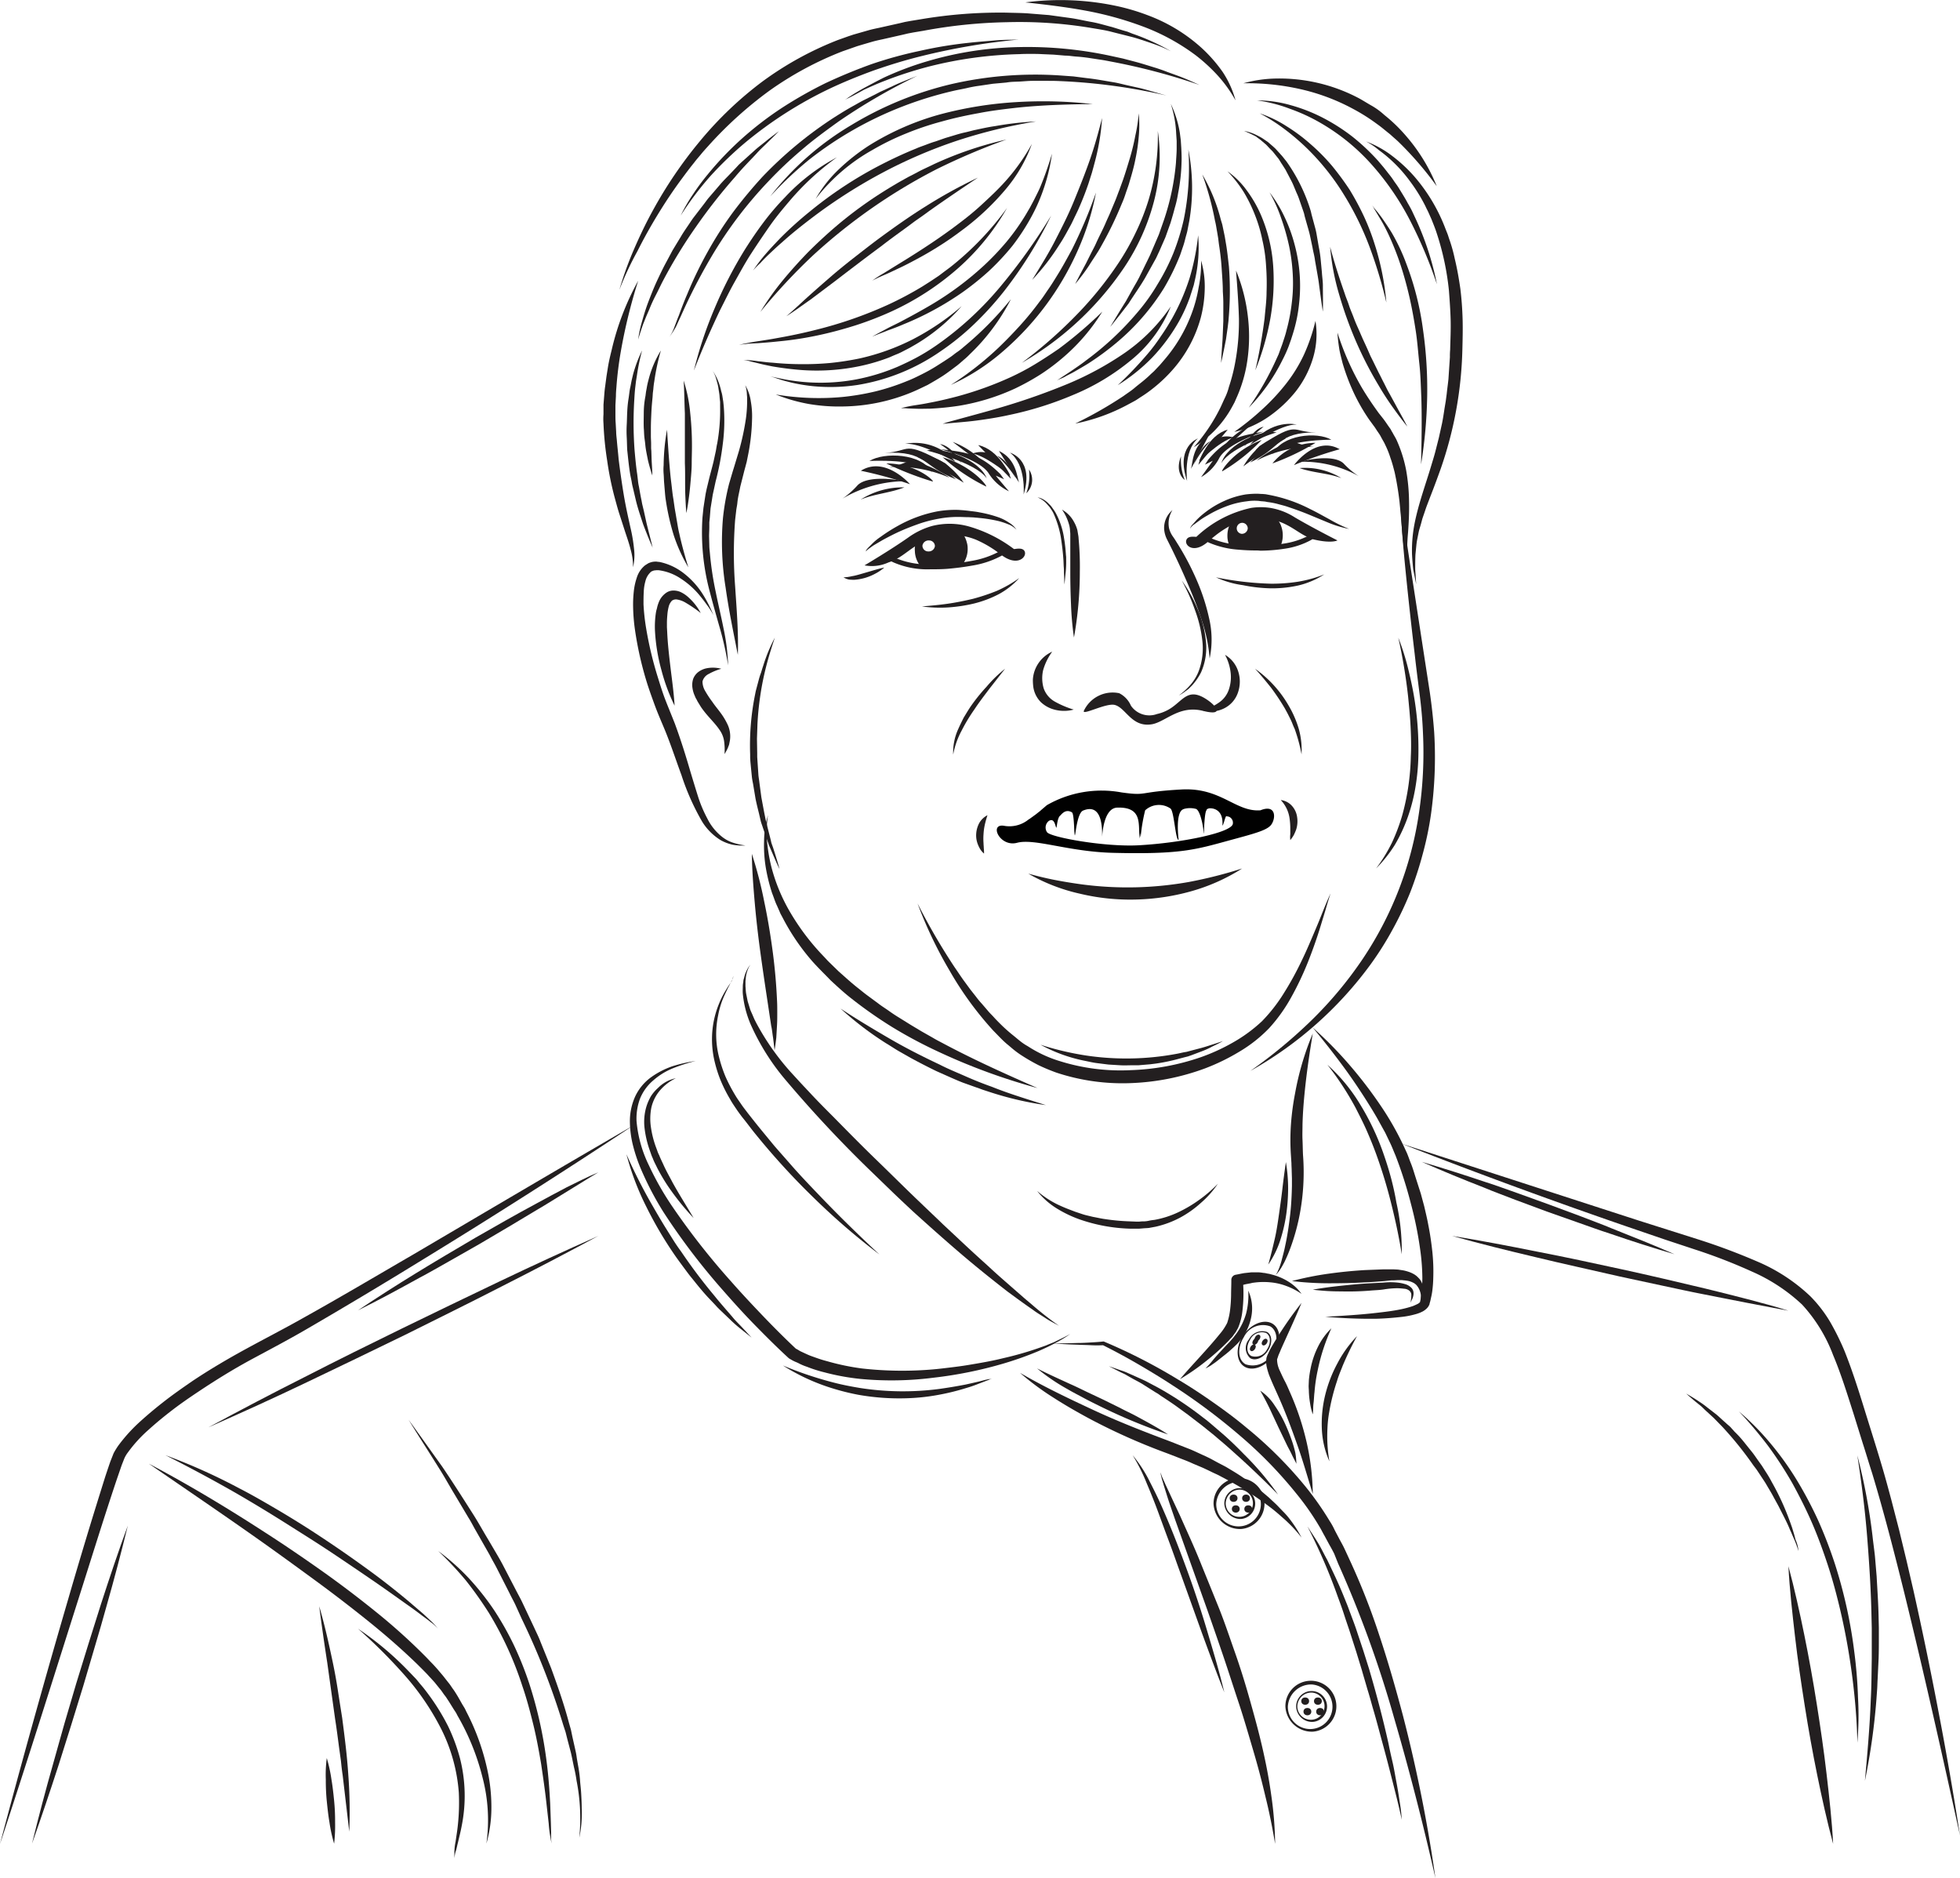 <svg xmlns="http://www.w3.org/2000/svg" width="174.958" height="167.62" viewBox="0 0 174.958 167.62"><g transform="translate(-134.1 -131.433)"><g transform="translate(134.1 217.519)"><g transform="translate(66.295 0)"><path d="M438.642,526a2.718,2.718,0,0,0-.415,1.287,1.649,1.649,0,0,0-.022.327v.327c.022.218.022.458.065.676l.131.655.2.655c.065.218.174.414.262.633l.131.305.153.305a22.144,22.144,0,0,0,3.1,4.429l.916,1,.938,1c.633.676,1.265,1.309,1.92,1.964,1.287,1.309,2.574,2.618,3.884,3.884s2.618,2.575,3.949,3.84c.655.633,1.331,1.265,1.985,1.9l2.007,1.876c.676.633,1.353,1.244,2.029,1.855.676.633,1.353,1.222,2.051,1.833l1.047.916c.349.305.7.589,1.047.894.7.589,1.418,1.156,2.182,1.68l-.611-.327c-.2-.109-.393-.218-.589-.349-.393-.262-.785-.48-1.156-.764-.764-.524-1.505-1.069-2.247-1.614-1.462-1.135-2.9-2.291-4.3-3.491s-2.771-2.422-4.145-3.665c-.676-.633-1.353-1.265-2.007-1.9l-1.985-1.92a110.776,110.776,0,0,1-7.549-8.116,20.6,20.6,0,0,1-2.945-4.756,9.133,9.133,0,0,1-.7-2.727c-.022-.24,0-.48,0-.7a1.907,1.907,0,0,1,.044-.349.986.986,0,0,1,.065-.349A2.978,2.978,0,0,1,438.642,526Z" transform="translate(-437.956 -526)" fill="#231f20"/></g><g transform="translate(93.904 33.643)"><path d="M564.5,680.375c.764,0,1.527-.022,2.291-.044.393,0,.764-.022,1.135-.044s.764-.044,1.135-.087h.065a49.629,49.629,0,0,1,6.611,3.382c1.069.633,2.094,1.309,3.12,2.029s2.007,1.44,2.967,2.247a36.751,36.751,0,0,1,5.3,5.28,26.932,26.932,0,0,1,2.16,3.076,6.136,6.136,0,0,1,.458.829l.436.829c.153.284.305.546.436.829l.393.851a60.7,60.7,0,0,1,2.727,6.916c.785,2.356,1.462,4.734,2.094,7.113a131.3,131.3,0,0,1,2.9,14.509c-1.091-4.8-2.313-9.578-3.687-14.291a100.835,100.835,0,0,0-5-13.789l-.349-.873c-.131-.262-.284-.545-.436-.807l-.436-.807c-.153-.262-.284-.545-.436-.786a23.318,23.318,0,0,0-2.073-2.967,38.292,38.292,0,0,0-5.084-5.214,54.748,54.748,0,0,0-5.869-4.385c-1.025-.676-2.073-1.309-3.12-1.92s-2.138-1.2-3.229-1.745l.087.022a10.264,10.264,0,0,1-1.156,0c-.393-.022-.764-.022-1.156-.044C566.027,680.462,565.264,680.418,564.5,680.375Z" transform="translate(-564.5 -680.2)" fill="#231f20"/></g><g transform="translate(91.046 36.436)"><path d="M576.534,707.705a12,12,0,0,0-1.222-1.353c-.218-.218-.458-.415-.676-.611s-.458-.393-.7-.589a27.947,27.947,0,0,0-3.011-2.029c-.524-.305-1.047-.589-1.593-.873-.262-.153-.545-.262-.807-.393s-.545-.262-.829-.393l-.829-.349c-.284-.131-.545-.24-.829-.349-.567-.218-1.113-.436-1.7-.655a55.181,55.181,0,0,1-6.764-3.033c-1.091-.589-2.16-1.2-3.207-1.876A24.315,24.315,0,0,1,551.4,693c2.138,1.244,4.342,2.291,6.545,3.316s4.494,1.92,6.764,2.771c.567.218,1.156.458,1.724.676.284.109.567.24.851.371l.851.393c.284.131.545.284.829.436s.546.284.829.436c.545.327,1.069.633,1.593,1s1.025.72,1.505,1.113l.72.611.676.633c.218.218.436.458.655.676a6.627,6.627,0,0,1,.611.72A10.338,10.338,0,0,1,576.534,707.705Z" transform="translate(-551.4 -693)" fill="#231f20"/></g><g transform="translate(56.225 8.596)"><path d="M431.116,589.771a10.949,10.949,0,0,1-1.375.829c-.48.262-.96.48-1.462.7a29.881,29.881,0,0,1-3.055,1.091,36.974,36.974,0,0,1-6.327,1.287,29.456,29.456,0,0,1-6.5.109,20.48,20.48,0,0,1-3.229-.589,12,12,0,0,1-1.571-.5,4.733,4.733,0,0,1-.764-.327c-.131-.065-.262-.109-.393-.174s-.24-.131-.393-.218c-.022-.022-.044-.022-.065-.044h0c-1.069-.982-2.073-1.985-3.076-3.011s-1.964-2.095-2.9-3.164a59.285,59.285,0,0,1-5.214-6.873,27.909,27.909,0,0,1-2.007-3.84,14.475,14.475,0,0,1-.7-2.073,9.2,9.2,0,0,1-.284-2.182,5.363,5.363,0,0,1,.458-2.182,4.447,4.447,0,0,1,1.4-1.724,7.334,7.334,0,0,1,1.92-1,13.276,13.276,0,0,1,2.095-.48,15.726,15.726,0,0,0-2.029.654,6.142,6.142,0,0,0-1.767,1.091,4.2,4.2,0,0,0-1.178,1.636,5.118,5.118,0,0,0-.305,1.985,11.153,11.153,0,0,0,1.113,3.971,26.121,26.121,0,0,0,2.073,3.644,64.231,64.231,0,0,0,5.214,6.654c.938,1.069,1.9,2.095,2.88,3.12s1.985,2.029,3.011,2.989l-.065-.065c.087.044.2.109.305.175s.218.109.349.174c.24.109.458.218.7.305s.48.174.742.262.5.153.742.218a21.1,21.1,0,0,0,3.055.633,32.06,32.06,0,0,0,6.305.087c.524-.044,1.047-.109,1.593-.175s1.047-.131,1.571-.218c1.047-.175,2.095-.349,3.142-.611a29.2,29.2,0,0,0,3.076-.873l.742-.262c.24-.109.5-.2.742-.305C430.178,590.251,430.658,590.032,431.116,589.771Z" transform="translate(-391.8 -565.4)" fill="#231f20"/></g><g transform="translate(113.868 6.153)"><path d="M659.316,554.2c-.305,1.833-.567,3.622-.742,5.433-.087.895-.153,1.811-.175,2.705,0,.458-.022.895,0,1.353s.022.894.044,1.331a20.18,20.18,0,0,1-.349,5.607,18.856,18.856,0,0,1-.764,2.684,13.383,13.383,0,0,1-.545,1.287c-.109.2-.218.415-.349.611a3.189,3.189,0,0,1-.2.284c-.044.044-.065.087-.109.131l-.131.131a1.992,1.992,0,0,0,.174-.284c.044-.109.087-.2.131-.305.087-.218.153-.436.218-.655.109-.436.24-.873.327-1.331.2-.895.327-1.789.436-2.684s.153-1.789.174-2.684v-.676l-.022-.676c0-.218-.022-.436-.022-.676l-.044-.676a20.221,20.221,0,0,1,0-2.814,23.492,23.492,0,0,1,.371-2.771A25.276,25.276,0,0,1,659.316,554.2Z" transform="translate(-656 -554.2)" fill="#231f20"/></g><g transform="translate(105.337 27.469)"><path d="M627.743,653.82a6.112,6.112,0,0,0-1.353-.7,5.357,5.357,0,0,0-1.418-.327,6.353,6.353,0,0,0-1.44.022l-.174.022-.174.044-.349.065c-.24.044-.458.131-.7.174l.371-.524a13.259,13.259,0,0,1-.044,2.793,5.377,5.377,0,0,1-.371,1.44c-.065.131-.131.24-.2.371-.065.109-.153.2-.218.305a1.5,1.5,0,0,1-.24.284c-.087.087-.153.174-.24.262a20.478,20.478,0,0,1-2.051,1.833,19.586,19.586,0,0,1-2.247,1.549c.589-.7,1.2-1.353,1.811-2.029s1.2-1.331,1.745-2.007a4.813,4.813,0,0,0,.655-.982,5.719,5.719,0,0,0,.262-1.178,12.352,12.352,0,0,0,.087-1.287c0-.436.022-.873.022-1.309v-.065a.467.467,0,0,1,.371-.458c.262-.044.524-.109.807-.153l.415-.044.2-.022h.611a2.986,2.986,0,0,1,.414.044l.2.022.2.044a2.526,2.526,0,0,1,.393.087,5.246,5.246,0,0,1,1.484.633A4.044,4.044,0,0,1,627.743,653.82Z" transform="translate(-616.9 -651.9)" fill="#231f20"/></g><g transform="translate(113.025 30.196)"><path d="M655.295,664.4c-.589,1.44-1.244,2.815-1.854,4.189-.065.175-.153.349-.218.524l-.087.262a.132.132,0,0,0-.022.087v.065a2.337,2.337,0,0,0,.218.873c.153.327.306.676.48,1s.327.7.48,1.047a24.284,24.284,0,0,1,1.462,4.407,21.753,21.753,0,0,1,.545,4.6c-.458-1.484-.873-2.945-1.375-4.364s-1.025-2.836-1.636-4.211c-.305-.7-.633-1.375-.916-2.116-.065-.2-.131-.414-.174-.611a2.126,2.126,0,0,1-.044-.742.636.636,0,0,1,.044-.2,1.484,1.484,0,0,1,.065-.175c.044-.087.087-.174.131-.284.087-.175.175-.349.284-.524A33.081,33.081,0,0,1,655.295,664.4Z" transform="translate(-652.14 -664.4)" fill="#231f20"/></g><g transform="translate(117.184 5.629)"><path d="M671.2,551.8a35.145,35.145,0,0,1,3.229,3.273,38.835,38.835,0,0,1,2.814,3.665,26.4,26.4,0,0,1,2.269,4.058c.175.349.284.72.436,1.091s.262.742.371,1.091l.174.545.175.545.175.545.153.567.153.567.131.567c.087.371.174.764.24,1.134.153.764.262,1.527.349,2.313a17.014,17.014,0,0,1,.087,2.356,10.714,10.714,0,0,1-.087,1.178,5.545,5.545,0,0,1-.109.589c-.022.109-.044.2-.065.305l-.044.153-.022.065v.044l-.022.065a1.011,1.011,0,0,1-.284.393,1.551,1.551,0,0,1-.305.218,2.966,2.966,0,0,1-.611.24,7.527,7.527,0,0,1-1.178.24c-.764.087-1.549.153-2.313.174-1.527.022-3.076-.044-4.6-.174,1.527-.087,3.054-.175,4.56-.349.764-.087,1.505-.175,2.225-.327a9.329,9.329,0,0,0,1.047-.284c.153-.065.306-.131.436-.2s.218-.175.2-.2l.044-.218c.022-.087.022-.175.044-.262a4.163,4.163,0,0,0,.065-.545c.022-.371.044-.72.044-1.091a19.066,19.066,0,0,0-.153-2.226,33.508,33.508,0,0,0-.873-4.407,37.862,37.862,0,0,0-1.375-4.3c-.153-.349-.284-.7-.436-1.025l-.48-1-.545-.982c-.175-.327-.371-.655-.567-.982-.786-1.287-1.615-2.553-2.509-3.774S672.182,552.978,671.2,551.8Z" transform="translate(-671.2 -551.8)" fill="#231f20"/></g><g transform="translate(115.329 27.207)"><path d="M674.176,653.514a1.632,1.632,0,0,0-.371-1.418l-.065-.065-.065-.044a.458.458,0,0,0-.131-.087,1.749,1.749,0,0,0-.655-.2c-.109-.022-.24-.022-.371-.044h-.371l-.393.022h-.2l-.2.022-.415.044c-.545.044-1.091.087-1.636.109-1.091.065-2.182.087-3.294.087a28.175,28.175,0,0,1-3.316-.2,27.672,27.672,0,0,1,3.251-.654c1.091-.153,2.182-.262,3.294-.327l1.658-.065h.829l.436.022.436.065a3.193,3.193,0,0,1,.436.109,2.6,2.6,0,0,1,.436.175,1.758,1.758,0,0,1,.393.262l.174.174a1.2,1.2,0,0,1,.153.2,1.508,1.508,0,0,1,.218.916A1.6,1.6,0,0,1,674.176,653.514Z" transform="translate(-662.7 -650.7)" fill="#231f20"/></g><g transform="translate(125.126 15.993)"><path d="M707.6,599.3l21.141,6.851,5.3,1.68c1.789.567,3.535,1.222,5.258,1.964a15.85,15.85,0,0,1,4.778,3.12,11.9,11.9,0,0,1,1.767,2.291,23.145,23.145,0,0,1,1.265,2.553c.7,1.745,1.265,3.534,1.811,5.3s1.113,3.534,1.636,5.324c.262.894.5,1.789.742,2.684l.7,2.705.654,2.705.633,2.727q1.211,5.433,2.247,10.887c.7,3.644,1.331,7.287,1.9,10.953-1.593-7.244-3.207-14.465-4.974-21.665-.895-3.6-1.811-7.178-2.88-10.713-.284-.873-.545-1.767-.829-2.64l-.829-2.662c-.567-1.767-1.113-3.535-1.811-5.193a13.854,13.854,0,0,0-2.771-4.516,15.767,15.767,0,0,0-4.473-2.945,48.763,48.763,0,0,0-5.127-1.985l-2.64-.873-2.618-.895Q717.974,603.358,707.6,599.3Z" transform="translate(-707.6 -599.3)" fill="#231f20"/></g><g transform="translate(0 14.378)"><path d="M190.608,591.9q-9.491,6.284-19.2,12.218-4.844,2.978-9.774,5.847c-1.636.96-3.338,1.854-5,2.749s-3.251,1.876-4.822,2.924c-.785.524-1.549,1.047-2.291,1.615s-1.462,1.156-2.16,1.789a12.287,12.287,0,0,0-1.833,2.007,2.783,2.783,0,0,0-.327.545l-.24.611-.458,1.331c-1.2,3.578-2.313,7.2-3.469,10.822-2.291,7.222-4.56,14.465-6.938,21.665q2.913-11,6.109-21.927c.524-1.811,1.069-3.644,1.615-5.454s1.113-3.622,1.68-5.433c.153-.458.305-.916.458-1.353l.284-.72a6.992,6.992,0,0,1,.415-.676,14.464,14.464,0,0,1,1.985-2.182c.72-.654,1.462-1.265,2.225-1.855s1.549-1.135,2.335-1.68c1.593-1.069,3.229-2.029,4.909-2.945s3.338-1.767,5-2.705c3.295-1.833,6.567-3.774,9.84-5.673C177.518,599.558,184.041,595.7,190.608,591.9Z" transform="translate(-134.1 -591.9)" fill="#231f20"/></g><g transform="translate(13.287 44.552)"><path d="M225.131,764.1a14.99,14.99,0,0,0-.349-5.913,21.193,21.193,0,0,0-2.2-5.454c-.065-.109-.109-.218-.175-.327l-.2-.305-.393-.633-.2-.305a2.652,2.652,0,0,0-.218-.305c-.153-.2-.262-.393-.436-.589l-.458-.567-.5-.545c-.153-.175-.327-.349-.5-.524l-.524-.524c-1.418-1.374-2.924-2.684-4.473-3.927s-3.142-2.465-4.756-3.644-3.229-2.356-4.865-3.513c-3.273-2.313-6.589-4.56-9.883-6.829,3.556,1.876,7,3.949,10.363,6.131,1.7,1.091,3.36,2.225,5,3.382s3.251,2.378,4.822,3.644a53.033,53.033,0,0,1,4.516,4.058c.175.175.349.371.524.545s.349.371.524.567l.5.589.48.611c.175.2.305.436.458.633.153.218.284.436.415.654l.371.655.2.327c.065.109.109.218.175.349a20.723,20.723,0,0,1,1.985,5.76,15.658,15.658,0,0,1,.24,3.033A11.622,11.622,0,0,1,225.131,764.1Z" transform="translate(-195 -730.2)" fill="#231f20"/></g><g transform="translate(159.641 53.694)"><path d="M865.8,772.1c.546,2.029,1,4.08,1.418,6.131s.785,4.1,1.113,6.174.633,4.145.873,6.218.48,4.167.589,6.262c-.545-2.029-1-4.08-1.418-6.131s-.786-4.1-1.113-6.174-.633-4.124-.873-6.218S865.909,774.194,865.8,772.1Z" transform="translate(-865.8 -772.1)" fill="#231f20"/></g><g transform="translate(103.613 45.316)"><path d="M609,733.7l.022.131.044.131a1.328,1.328,0,0,0,.109.262c.065.175.153.327.218.5l.458.982.916,1.964c.589,1.331,1.2,2.64,1.745,3.993s1.091,2.684,1.636,4.036,1,2.727,1.484,4.1.916,2.771,1.309,4.167.785,2.815,1.113,4.233.611,2.858.807,4.3a32.377,32.377,0,0,1,.349,4.364c-.24-1.44-.524-2.858-.873-4.255q-.491-2.095-1.113-4.189c-.415-1.4-.807-2.771-1.265-4.146s-.895-2.749-1.353-4.1-.938-2.727-1.418-4.1l-1.462-4.1-1.462-4.1c-.24-.7-.48-1.375-.7-2.073l-.327-1.047c-.044-.174-.109-.349-.153-.524l-.065-.262-.022-.131Z" transform="translate(-609 -733.7)" fill="#231f20"/></g><g transform="translate(114.74 63.926)"><path d="M662.444,823.538A2.275,2.275,0,1,0,660,821.269,2.365,2.365,0,0,0,662.444,823.538Zm-.065-4.211a1.992,1.992,0,1,1-2.16,1.985A2.077,2.077,0,0,1,662.378,819.327Z" transform="translate(-660 -819)" fill="#231f20"/></g><g transform="translate(115.7 64.838)"><path d="M665.884,825.931a1.379,1.379,0,1,0-1.484-1.375A1.422,1.422,0,0,0,665.884,825.931Zm-.065-2.618a1.215,1.215,0,0,1-.2,2.422,1.2,1.2,0,0,1-1.113-1.2,1.252,1.252,0,0,1,1.309-1.222Z" transform="translate(-664.4 -823.176)" fill="#231f20"/></g><g transform="translate(117.293 65.41)"><ellipse cx="0.349" cy="0.327" rx="0.349" ry="0.327" fill="#231f20"/></g><g transform="translate(116.158 65.41)"><ellipse cx="0.349" cy="0.327" rx="0.349" ry="0.327" fill="#231f20"/></g><g transform="translate(117.489 66.348)"><ellipse cx="0.349" cy="0.327" rx="0.349" ry="0.327" fill="#231f20"/></g><g transform="translate(116.355 66.348)"><ellipse cx="0.349" cy="0.327" rx="0.349" ry="0.327" fill="#231f20"/></g><g transform="translate(108.326 45.839)"><path d="M633.044,740.638a2.275,2.275,0,1,0-2.444-2.269A2.365,2.365,0,0,0,633.044,740.638ZM633,736.427a1.992,1.992,0,1,1-2.16,1.986A2.078,2.078,0,0,1,633,736.427Z" transform="translate(-630.6 -736.1)" fill="#231f20"/></g><g transform="translate(109.286 46.729)"><path d="M636.484,742.931A1.379,1.379,0,1,0,635,741.556,1.449,1.449,0,0,0,636.484,742.931Zm-.044-2.618a1.215,1.215,0,1,1-.2,2.422,1.2,1.2,0,0,1-1.113-1.2,1.253,1.253,0,0,1,1.309-1.222Z" transform="translate(-635 -740.177)" fill="#231f20"/></g><g transform="translate(110.879 47.301)"><ellipse cx="0.349" cy="0.327" rx="0.349" ry="0.327" fill="#231f20"/></g><g transform="translate(109.766 47.301)"><ellipse cx="0.349" cy="0.327" rx="0.349" ry="0.327" fill="#231f20"/></g><g transform="translate(111.075 48.261)"><ellipse cx="0.349" cy="0.327" rx="0.349" ry="0.327" fill="#231f20"/></g><g transform="translate(109.962 48.261)"><ellipse cx="0.349" cy="0.327" rx="0.349" ry="0.327" fill="#231f20"/></g><g transform="translate(110.477 31.88)"><path d="M641.08,676.13c.764.458,1.964-.044,2.64-1.091s.611-2.291-.153-2.749-1.964.044-2.64,1.091S640.317,675.672,641.08,676.13Zm2.291-3.6c.676.393.742,1.484.131,2.422a1.9,1.9,0,0,1-2.335.96c-.7-.393-.742-1.484-.153-2.422A1.9,1.9,0,0,1,643.371,672.53Z" transform="translate(-640.461 -672.12)" fill="#231f20"/></g><g transform="translate(111.213 32.695)"><path d="M644.22,678.286c.458.284,1.178-.022,1.593-.676s.371-1.4-.087-1.658a1.34,1.34,0,0,0-1.615.654A1.212,1.212,0,0,0,644.22,678.286Zm1.418-2.247c.415.24.458.895.087,1.462a1.161,1.161,0,0,1-1.418.589c-.415-.24-.458-.895-.087-1.462a1.161,1.161,0,0,1,1.418-.589Z" transform="translate(-643.835 -675.855)" fill="#231f20"/></g><g transform="translate(112.522 33.301)"><ellipse cx="0.327" cy="0.218" rx="0.327" ry="0.218" transform="matrix(0.575, -0.818, 0.818, 0.575, 0, 0.536)" fill="#231f20"/></g><g transform="translate(111.88 32.935)"><ellipse cx="0.327" cy="0.218" rx="0.327" ry="0.218" transform="matrix(0.575, -0.818, 0.818, 0.575, 0, 0.536)" fill="#231f20"/></g><g transform="translate(111.691 33.247)"><ellipse cx="0.327" cy="0.218" rx="0.327" ry="0.218" transform="matrix(0.571, -0.821, 0.821, 0.571, 0, 0.537)" fill="#231f20"/></g><g transform="translate(111.466 33.811)"><ellipse cx="0.327" cy="0.218" rx="0.327" ry="0.218" transform="matrix(0.575, -0.818, 0.818, 0.575, 0, 0.536)" fill="#231f20"/></g><g transform="translate(165.794 43.81)"><path d="M894,726.8a53.355,53.355,0,0,1,1.353,7.178c.065.611.153,1.2.218,1.811l.153,1.811c.065,1.222.153,2.444.175,3.666l.022.916v.916c0,.611,0,1.222-.022,1.833l-.087,1.833c-.022.306-.022.611-.044.916l-.066.916a58.434,58.434,0,0,1-1.025,7.243c.218-2.422.436-4.844.524-7.265.065-1.2.065-2.422.087-3.644V742.2l-.022-.916c-.044-2.422-.2-4.844-.393-7.265S894.371,729.2,894,726.8Z" transform="translate(-894 -726.8)" fill="#231f20"/></g><g transform="translate(155.234 39.883)"><path d="M856.16,738.363c-.022-1.353-.109-2.684-.24-4.014s-.305-2.662-.524-3.993-.48-2.64-.785-3.927-.655-2.6-1.069-3.862-.873-2.531-1.4-3.753-1.134-2.422-1.767-3.578a34.022,34.022,0,0,0-2.182-3.36,38.716,38.716,0,0,0-2.6-3.076,23.6,23.6,0,0,1,2.836,2.88,26.667,26.667,0,0,1,2.356,3.295,35.308,35.308,0,0,1,1.9,3.6,40.051,40.051,0,0,1,1.462,3.8,42.793,42.793,0,0,1,1.745,7.92c.174,1.331.284,2.684.327,4.036A27.746,27.746,0,0,1,856.16,738.363Z" transform="translate(-845.6 -708.8)" fill="#231f20"/></g><g transform="translate(129.62 24.218)"><path d="M758.221,643.676l-3.774-.72c-1.265-.24-2.509-.5-3.775-.742s-2.509-.524-3.753-.785l-3.753-.807-3.753-.851c-1.244-.284-2.509-.567-3.753-.873-2.487-.589-4.974-1.2-7.462-1.9,2.531.415,5.062.895,7.571,1.4,1.265.24,2.509.5,3.774.764l3.753.807c2.509.545,5,1.134,7.483,1.724,1.244.305,2.487.611,3.731.938S757,643.284,758.221,643.676Z" transform="translate(-728.2 -637)" fill="#231f20"/></g><g transform="translate(117.982 33.163)"><path d="M678.008,678a27.245,27.245,0,0,0-1.287,2.662c-.175.458-.371.894-.5,1.353a18.022,18.022,0,0,0-.7,2.793,10.755,10.755,0,0,0-.153,1.44,13.09,13.09,0,0,0,.175,2.924,7.95,7.95,0,0,1-.676-2.924,10.788,10.788,0,0,1,.305-3.011,11.945,11.945,0,0,1,1.091-2.815A10.513,10.513,0,0,1,678.008,678Z" transform="translate(-674.857 -678)" fill="#231f20"/></g><g transform="translate(150.522 38.29)"><path d="M834.014,715.551a8.2,8.2,0,0,0-.371-1.025l-.218-.5c-.065-.174-.153-.327-.218-.5-.284-.676-.633-1.309-.96-1.964-.175-.327-.349-.633-.524-.96s-.371-.633-.545-.938-.393-.611-.589-.916l-.305-.458c-.109-.153-.218-.284-.327-.436a31.328,31.328,0,0,0-2.727-3.382l-.764-.785-.807-.742c-.131-.131-.262-.262-.393-.371l-.436-.349c-.284-.24-.567-.48-.829-.72.305.174.633.371.938.567l.458.305c.153.109.305.218.436.327l.873.676c.284.24.545.5.829.742.131.131.284.24.414.371l.371.415a9.312,9.312,0,0,1,.764.829l.7.873c.24.284.436.589.655.894l.327.458.305.48a10.09,10.09,0,0,1,.567.96c.371.654.7,1.309,1,1.985s.567,1.375.807,2.073c.109.349.218.7.305,1.069A2.952,2.952,0,0,1,834.014,715.551Z" transform="translate(-824 -701.5)" fill="#231f20"/></g><g transform="translate(126.915 17.607)"><path d="M738.36,614.947c-1.92-.567-3.84-1.178-5.738-1.833-.96-.305-1.9-.655-2.836-.982l-2.836-1-2.814-1.047c-.938-.371-1.876-.7-2.793-1.091-1.855-.72-3.709-1.484-5.542-2.291,1.92.567,3.84,1.178,5.716,1.811.96.305,1.9.655,2.836.982l2.836,1.025L730,611.565c.938.371,1.876.7,2.793,1.091C734.672,613.4,736.527,614.14,738.36,614.947Z" transform="translate(-715.8 -606.7)" fill="#231f20"/></g><g transform="translate(118.493 8.945)"><path d="M683.833,583.909c-.24-1.527-.567-3.033-.938-4.516a44.1,44.1,0,0,0-1.331-4.385c-.262-.72-.545-1.418-.851-2.116s-.655-1.375-1-2.051A26.4,26.4,0,0,0,677.2,567a15.431,15.431,0,0,1,2.945,3.578,22.6,22.6,0,0,1,2.007,4.211c.262.742.5,1.484.7,2.225s.371,1.505.5,2.269A19.6,19.6,0,0,1,683.833,583.909Z" transform="translate(-677.2 -567)" fill="#231f20"/></g><g transform="translate(113.213 17.629)"><path d="M654.571,606.8a14.315,14.315,0,0,1,.2,2.356,17.128,17.128,0,0,1-.175,2.356,14.23,14.23,0,0,1-.545,2.313A8.326,8.326,0,0,1,653,615.942c.218-.764.393-1.505.567-2.247s.284-1.505.393-2.269.218-1.527.305-2.291S654.462,607.564,654.571,606.8Z" transform="translate(-653 -606.8)" fill="#231f20"/></g><g transform="translate(117.184 28.352)"><path d="M679.971,657.794a.827.827,0,0,1,0-.327,1.442,1.442,0,0,0,.022-.305.513.513,0,0,0-.175-.458.81.81,0,0,0-.48-.175,5.341,5.341,0,0,0-.589-.044,7.941,7.941,0,0,0-1.222.109c-.415.065-.829.065-1.265.109a24.5,24.5,0,0,1-2.531.065,19.458,19.458,0,0,1-2.531-.153c.829-.153,1.68-.262,2.509-.349s1.68-.174,2.509-.218l1.265-.065a6.352,6.352,0,0,1,1.287,0,3.477,3.477,0,0,1,.655.131,1.255,1.255,0,0,1,.611.371.717.717,0,0,1,.153.349.946.946,0,0,1-.022.349,1.263,1.263,0,0,1-.109.305A.6.6,0,0,0,679.971,657.794Z" transform="translate(-671.2 -655.95)" fill="#231f20"/></g><g transform="translate(116.813 32.465)"><path d="M671.529,674.8a19.139,19.139,0,0,0-.72,1.854,17.258,17.258,0,0,0-.5,1.9,14.355,14.355,0,0,0-.284,1.942c-.044.327-.044.655-.087.982s-.022.654-.066,1a5.369,5.369,0,0,1-.24-.982,7.754,7.754,0,0,1-.109-1.025c0-.175-.022-.349-.022-.524l.022-.524a8.3,8.3,0,0,1,.153-1.025,7.547,7.547,0,0,1,.655-1.942A5.964,5.964,0,0,1,671.529,674.8Z" transform="translate(-669.5 -674.8)" fill="#231f20"/></g><g transform="translate(107.606 29.105)"><path d="M631.118,659.4a3.811,3.811,0,0,1,.305,2.138,4.694,4.694,0,0,1-.829,2.051c-.109.153-.218.284-.349.436s-.262.262-.393.393c-.262.24-.524.48-.807.7s-.545.436-.829.654c-.153.109-.284.2-.436.305a3.366,3.366,0,0,1-.48.262,7.839,7.839,0,0,0,.7-.785c.218-.262.458-.524.7-.785s.48-.524.72-.764l.327-.371c.109-.131.2-.262.305-.393a5.93,5.93,0,0,0,.873-1.789A6.553,6.553,0,0,0,631.118,659.4Z" transform="translate(-627.3 -659.4)" fill="#231f20"/></g><g transform="translate(112.493 38.029)"><path d="M652.929,706.823c-.131-.284-.284-.545-.415-.829s-.284-.545-.414-.807l-.785-1.636-.764-1.636c-.262-.546-.545-1.091-.851-1.615a4.558,4.558,0,0,1,1.309,1.353,10.653,10.653,0,0,1,.916,1.615,16.6,16.6,0,0,1,.676,1.724c.087.284.175.589.24.895A7.137,7.137,0,0,1,652.929,706.823Z" transform="translate(-649.7 -700.3)" fill="#231f20"/></g><g transform="translate(98.966 35.847)"><path d="M602.82,701.754c-1.113-1.135-2.269-2.247-3.447-3.316-.589-.524-1.178-1.069-1.789-1.571l-.458-.393-.458-.371c-.305-.24-.611-.5-.938-.742l-.938-.72-.96-.7c-.327-.24-.655-.458-.982-.676l-.5-.327-.24-.174-.262-.153-1-.633c-.327-.218-.7-.393-1.047-.589l-.5-.284c-.174-.109-.349-.174-.524-.262-.349-.175-.72-.371-1.069-.545.393.131.764.262,1.135.393a4.369,4.369,0,0,1,.567.218l.545.24c.371.174.742.327,1.091.5l1.069.567a30.852,30.852,0,0,1,4.036,2.684c.327.24.633.5.938.764l.458.393.458.393c.611.545,1.178,1.091,1.745,1.68A25.928,25.928,0,0,1,602.82,701.754Z" transform="translate(-587.7 -690.3)" fill="#231f20"/></g><g transform="translate(92.573 36.043)"><path d="M570.094,697.091c-1.047-.349-2.073-.742-3.076-1.156s-2.007-.873-2.989-1.353c-.48-.24-.982-.48-1.462-.742s-.96-.5-1.44-.785A17.67,17.67,0,0,1,558.4,691.2c.982.5,1.964.938,2.967,1.4.5.218.982.458,1.484.7l1.484.7,1.462.72c.48.262.982.48,1.462.742C568.218,695.978,569.178,696.5,570.094,697.091Z" transform="translate(-558.4 -691.2)" fill="#231f20"/></g><g transform="translate(116.704 50.138)"><path d="M677.422,781.981c-.24-1.135-.524-2.247-.807-3.36s-.567-2.226-.873-3.338-.589-2.225-.916-3.316c-.153-.545-.305-1.113-.48-1.658-.153-.545-.327-1.113-.48-1.658l-.5-1.636-.524-1.636c-.174-.545-.371-1.091-.545-1.636s-.371-1.091-.567-1.614A50.729,50.729,0,0,0,669,755.8c.305.48.633.96.938,1.462s.545,1.025.829,1.527c.5,1.047,1,2.073,1.44,3.164l.327.807c.109.262.2.545.305.807.2.545.415,1.091.589,1.636l.545,1.636c.175.546.349,1.113.524,1.658.655,2.225,1.244,4.451,1.745,6.7.109.567.24,1.135.371,1.7s.218,1.135.327,1.7.2,1.135.284,1.7A14.686,14.686,0,0,1,677.422,781.981Z" transform="translate(-669 -755.8)" fill="#231f20"/></g><g transform="translate(101.104 43.789)"><path d="M605.682,747.863c-.7-1.767-1.353-3.535-2.007-5.324l-1.92-5.345c-.327-.895-.633-1.789-.96-2.662s-.655-1.767-.982-2.662-.676-1.767-1.047-2.64A16.123,16.123,0,0,0,597.5,726.7a12.18,12.18,0,0,1,1.549,2.4c.436.851.851,1.7,1.222,2.574.764,1.745,1.44,3.513,2.094,5.3s1.244,3.578,1.789,5.411S605.245,746.031,605.682,747.863Z" transform="translate(-597.5 -726.7)" fill="#231f20"/></g><g transform="translate(63.551 1.025)"><path d="M427.305,530.7a1.523,1.523,0,0,1-.175.436l-.218.436c-.153.284-.284.567-.415.851a7.589,7.589,0,0,0-.567,1.811,8.2,8.2,0,0,0,.087,3.709,11.994,11.994,0,0,0,.589,1.767,14.971,14.971,0,0,0,.873,1.658c.153.262.349.524.524.785s.371.5.567.764c.393.5.785,1,1.2,1.505s.807.982,1.222,1.484l.633.72.633.72c.829.96,1.724,1.9,2.6,2.814,1.767,1.855,3.6,3.644,5.476,5.389a60.844,60.844,0,0,1-5.825-5.018,64.537,64.537,0,0,1-5.214-5.694c-.415-.5-.785-1.025-1.2-1.527-.2-.262-.393-.524-.567-.785s-.371-.545-.524-.829a13.03,13.03,0,0,1-.873-1.745,11.593,11.593,0,0,1-.567-1.876,8.546,8.546,0,0,1-.175-1.964,8.352,8.352,0,0,1,.284-1.942,8.708,8.708,0,0,1,.72-1.811c.153-.284.327-.567.5-.829l.262-.393A3.463,3.463,0,0,1,427.305,530.7Z" transform="translate(-425.381 -530.7)" fill="#231f20"/></g><g transform="translate(57.505 10.145)"><path d="M400.491,572.5a4.336,4.336,0,0,0-1.418,1.091,3.609,3.609,0,0,0-.764,1.527,5.085,5.085,0,0,0-.044,1.724,8.814,8.814,0,0,0,.414,1.7l.153.415a2.37,2.37,0,0,0,.175.415c.109.284.24.545.371.829.24.545.545,1.069.829,1.615.589,1.069,1.244,2.094,1.876,3.164a22.662,22.662,0,0,1-2.313-2.88,16.918,16.918,0,0,1-.938-1.593c-.131-.284-.284-.546-.393-.851a3.636,3.636,0,0,1-.174-.436l-.153-.436a9.108,9.108,0,0,1-.414-1.855,4.765,4.765,0,0,1,.174-1.92,4.642,4.642,0,0,1,.393-.895,3.451,3.451,0,0,1,.633-.742A3.1,3.1,0,0,1,400.491,572.5Z" transform="translate(-397.67 -572.5)" fill="#231f20"/></g><g transform="translate(69.883 35.781)"><path d="M473.054,691.222a.6.6,0,0,0-.284.065l-.284.109-.567.218a11.658,11.658,0,0,1-1.135.393,20.676,20.676,0,0,1-2.356.589,18.364,18.364,0,0,1-2.422.305,20.954,20.954,0,0,1-4.865-.284,20.663,20.663,0,0,1-2.356-.589A18.192,18.192,0,0,1,454.4,690a32.6,32.6,0,0,0,4.538,1.527c.764.2,1.549.349,2.334.48a24.88,24.88,0,0,0,7.091.087q1.178-.164,2.356-.393c.393-.087.785-.175,1.156-.262l.589-.153.305-.065A1.235,1.235,0,0,1,473.054,691.222Z" transform="translate(-454.4 -690)" fill="#231f20"/></g><g transform="translate(55.919 16.931)"><path d="M390.4,603.6a47.21,47.21,0,0,0,2.247,4.451c.415.72.829,1.44,1.265,2.138l.655,1.047c.218.349.458.7.7,1.026a48.423,48.423,0,0,0,2.989,3.971c.524.655,1.069,1.265,1.615,1.9.262.327.567.611.851.916l.851.916-.982-.785a11.549,11.549,0,0,1-.938-.829l-.916-.873-.218-.218-.218-.24-.436-.458c-.589-.611-1.113-1.265-1.636-1.92-.131-.153-.262-.327-.393-.5l-.371-.5c-.24-.327-.5-.676-.742-1.025a34.8,34.8,0,0,1-2.553-4.342A23.973,23.973,0,0,1,390.4,603.6Z" transform="translate(-390.4 -603.6)" fill="#231f20"/></g><g transform="translate(18.611 24.218)"><path d="M254.2,637c-2.836,1.527-5.716,3.033-8.6,4.494-1.44.742-2.88,1.462-4.32,2.182l-4.342,2.16-4.364,2.116c-1.462.7-2.9,1.4-4.364,2.095-2.924,1.4-5.847,2.727-8.814,4.036,2.836-1.527,5.694-3.033,8.6-4.494,1.44-.742,2.88-1.462,4.32-2.182l4.342-2.138,4.364-2.116c1.462-.7,2.9-1.4,4.364-2.095C248.309,639.662,251.254,638.309,254.2,637Z" transform="translate(-219.4 -637)" fill="#231f20"/></g><g transform="translate(31.941 18.545)"><path d="M301.969,611c-.895.524-1.767,1.091-2.64,1.615s-1.745,1.091-2.64,1.614-1.767,1.069-2.662,1.593l-2.662,1.571-2.684,1.527c-.895.5-1.789,1.025-2.705,1.505-1.811,1-3.622,1.985-5.476,2.9,1.724-1.156,3.469-2.269,5.214-3.338.873-.545,1.767-1.069,2.64-1.593l2.662-1.571c1.789-1.025,3.578-2.051,5.411-3.033.916-.5,1.811-.982,2.727-1.462C300.092,611.873,301.009,611.393,301.969,611Z" transform="translate(-280.5 -611)" fill="#231f20"/></g><g transform="translate(31.963 59.279)"><path d="M289.218,818.187a4.818,4.818,0,0,1,.087-1.484c.065-.48.153-.982.2-1.462a18.79,18.79,0,0,0,.087-2.924,15.116,15.116,0,0,0-1.527-5.585,22.768,22.768,0,0,0-3.273-4.844A47.439,47.439,0,0,0,280.6,797.7a27.433,27.433,0,0,1,4.56,3.84l.524.545c.175.175.327.393.48.567.327.371.633.785.916,1.178a19.552,19.552,0,0,1,1.571,2.6,16.381,16.381,0,0,1,1.047,2.836,13.584,13.584,0,0,1,.153,6.022c-.087.48-.218.982-.327,1.462-.065.24-.109.48-.175.72A2.005,2.005,0,0,0,289.218,818.187Z" transform="translate(-280.6 -797.7)" fill="#231f20"/></g><g transform="translate(2.858 50.072)"><path d="M155.753,755.5c-.589,2.4-1.222,4.8-1.9,7.178-.327,1.2-.676,2.378-1.025,3.556l-1.047,3.556-1.091,3.534-1.113,3.534c-.764,2.356-1.549,4.691-2.378,7.025.589-2.4,1.222-4.8,1.9-7.178.327-1.2.676-2.378,1-3.556l1.047-3.556,1.091-3.534,1.113-3.535C154.116,760.169,154.9,757.813,155.753,755.5Z" transform="translate(-147.2 -755.5)" fill="#231f20"/></g><g transform="translate(28.494 57.272)"><path d="M264.7,788.5c.48,1.636.851,3.295,1.2,4.953.175.829.327,1.658.458,2.509s.262,1.68.393,2.509c.218,1.68.436,3.36.545,5.062a44.012,44.012,0,0,1,.087,5.084l-.589-5.04c-.065-.414-.109-.829-.153-1.265l-.175-1.265c-.109-.829-.218-1.68-.349-2.509l-.7-5.018C265.158,791.86,264.918,790.18,264.7,788.5Z" transform="translate(-264.7 -788.5)" fill="#231f20"/></g><g transform="translate(29.075 70.821)"><path d="M267.459,850.6a13.313,13.313,0,0,1,.415,1.9c.109.633.175,1.266.24,1.9a18.558,18.558,0,0,1,.087,1.92,13.978,13.978,0,0,1-.087,1.92,13.325,13.325,0,0,1-.415-1.9c-.109-.633-.175-1.266-.24-1.9a18.567,18.567,0,0,1-.087-1.92A11.324,11.324,0,0,1,267.459,850.6Z" transform="translate(-267.364 -850.6)" fill="#231f20"/></g><g transform="translate(36.48 40.625)"><path d="M316.529,749.509a17.282,17.282,0,0,0-.24-5.084,12.477,12.477,0,0,0-.24-1.244l-.131-.633c-.044-.218-.087-.415-.131-.611l-.327-1.244-.153-.611-.2-.611a65.286,65.286,0,0,0-3.709-9.491l-.524-1.156c-.175-.393-.393-.764-.567-1.135l-1.156-2.269c-.2-.393-.415-.742-.611-1.134l-.633-1.113-.633-1.113c-.218-.371-.393-.742-.633-1.113l-1.309-2.2c-.436-.72-.851-1.484-1.309-2.2-.895-1.44-1.833-2.88-2.727-4.342,1,1.375,1.985,2.771,2.989,4.167.96,1.418,1.876,2.858,2.793,4.3.458.72.873,1.484,1.309,2.2l.655,1.113c.218.371.436.742.633,1.113l1.178,2.269c.2.393.415.764.589,1.135l.545,1.156.545,1.156c.175.393.371.764.524,1.178l.96,2.378c.589,1.615,1.156,3.229,1.593,4.887l.175.611.131.633.284,1.265a6.4,6.4,0,0,1,.109.633l.109.633a12.6,12.6,0,0,1,.175,1.265c.022.415.087.851.109,1.287s.044.851.044,1.287A10.451,10.451,0,0,1,316.529,749.509Z" transform="translate(-301.3 -712.2)" fill="#231f20"/></g><g transform="translate(14.771 43.789)"><path d="M226.127,742.191a3.644,3.644,0,0,0-.676-.611c-.24-.2-.48-.371-.72-.545-.48-.371-.96-.72-1.462-1.069-.982-.7-1.964-1.4-2.945-2.073s-1.985-1.353-2.989-2.029-2.007-1.331-3.011-1.964-2.029-1.287-3.055-1.92-2.051-1.244-3.1-1.854c-2.095-1.2-4.211-2.335-6.371-3.425a52.734,52.734,0,0,1,6.611,2.967c1.069.545,2.116,1.156,3.164,1.767s2.073,1.244,3.1,1.9q3.044,1.964,5.956,4.124c.96.72,1.92,1.484,2.836,2.247l1.375,1.178c.218.2.436.415.655.611A6.1,6.1,0,0,1,226.127,742.191Z" transform="translate(-201.8 -726.7)" fill="#231f20"/></g><g transform="translate(39.119 52.341)"><path d="M323.523,792.016a12.189,12.189,0,0,1-.262-1.789l-.2-1.789c-.131-1.2-.305-2.378-.48-3.556-.2-1.178-.415-2.356-.7-3.513s-.589-2.313-.982-3.447a30.546,30.546,0,0,0-2.967-6.48,33.775,33.775,0,0,0-2.073-2.924A30.992,30.992,0,0,0,313.4,765.9a20.271,20.271,0,0,1,2.705,2.4,23.716,23.716,0,0,1,2.269,2.858,26.689,26.689,0,0,1,1.789,3.164,30.34,30.34,0,0,1,1.353,3.382,37.8,37.8,0,0,1,1.571,7.091c.153,1.2.24,2.4.305,3.622.022.611.044,1.2.065,1.811l.022.895A4.1,4.1,0,0,0,323.523,792.016Z" transform="translate(-313.4 -765.9)" fill="#231f20"/></g></g><g transform="translate(209.306 169.259)"><g transform="translate(13.771 32.624)"><path d="M565.454,456.2c-2.225.175-3.534-2.073-7.091-1.855-3.949.218-2.945.589-5.3.262a9.816,9.816,0,0,0-6.676,1.135c-.2.174-.414.349-.633.545-.175.131-.349.284-.545.415-.109.087-.218.153-.327.24l-.109.065-.175.131a2.711,2.711,0,0,1-1.964.458h0c-1.462-.305-.48,1.92,1.091,1.505s4.538.785,8.531.895c6.065.153,7.4-.284,10.429-1.113,2.335-.633,3.447-.916,3.774-1.462C566.85,456.79,566.785,455.656,565.454,456.2Zm-2.465,1.2c-.087.785-4.516,1.7-8.356,1.92-3.033.175-7.854-.7-8.225-1.156h0a.744.744,0,0,1,.2-1.047h.022c.48-.24.524.655.611.633.044-.109.087-.873.327-1.069.131-.109.458-.633,1.047-.305.2.109.2,1.571.24,1.876v.044c.044.218.022.175.065.022.044-.218.218-1.9.7-2.094,1.287-.524,1.68.589,1.7,2.007.022,1.375-.153-2.2,1.331-2.269,2.291-.087,1.876,1.505,2.007,2.531,0,.065.022.109.022.175.022.2.022-.436.044-.393s0,.022,0,0c0-.065.022.458.044.218a15.569,15.569,0,0,1,.393-2.291,1.817,1.817,0,0,1,2.269-.153c.327.305.436,2.836.72,2.793,0,0-.327-2.422.393-2.727.022-.022.065-.022.109-.044a2.042,2.042,0,0,1,1.025,0c.371.087.654,1.418.7,2.073s.022-1.331.218-1.876h0l.065-.131h0a.047.047,0,0,1,.044-.044c.022-.022.022-.022.044-.022.022-.022.065-.022.109-.044.371-.044,1.309.109,1.2,1.527.087.022.262-.851.349-.829l.218.044A.576.576,0,0,1,562.988,457.4Z" transform="translate(-541.916 -454.332)" fill="#010101"/></g><g transform="translate(30.452 1.309)"><path d="M618.685,314.6s-.371-2.662.96-3.8C619.645,310.8,617.616,311.52,618.685,314.6Z" transform="translate(-618.374 -310.8)" fill="#231f20"/></g><g transform="translate(40.799 3.949)"><path d="M665.8,322.9a6.2,6.2,0,0,1,3.731.895C668.309,323.336,667.022,323.336,665.8,322.9Z" transform="translate(-665.8 -322.9)" fill="#231f20"/></g><g transform="translate(31.828 1.122)"><path d="M624.684,312.138c-.109.218,1.745-1.767,3.1-2.116C627.651,310.066,625.927,309.237,624.684,312.138Z" transform="translate(-624.679 -309.945)" fill="#231f20"/></g><g transform="translate(32.007 0.698)"><path d="M626.133,310.509c1.593-1.876,2.749-2.138,4.974-2.509,0,0-3.207,1-3.971,2.335a4.149,4.149,0,0,1-1.636,1.724s.851-1.178,1.047-1.462l-.7.349Z" transform="translate(-625.5 -308)" fill="#231f20"/></g><g transform="translate(31.328 1.549)"><path d="M622.391,314.038c-.044.2.5-1.636,1.505-2.138A8.749,8.749,0,0,0,622.391,314.038Z" transform="translate(-622.389 -311.9)" fill="#231f20"/></g><g transform="translate(33.818 0.725)"><path d="M633.8,310.912c.5-1.7,3.578-3.033,4.931-2.749C638.731,308.163,634.651,309.407,633.8,310.912Z" transform="translate(-633.8 -308.125)" fill="#231f20"/></g><g transform="translate(33.884 1.44)"><path d="M634.123,314.193c-.2.087.96-1.833,3.513-2.793A16.321,16.321,0,0,1,634.123,314.193Z" transform="translate(-634.102 -311.4)" fill="#231f20"/></g><g transform="translate(35.781 1.26)"><path d="M642.8,313.114s1.615-2.945,3.775-2.487A36.137,36.137,0,0,0,642.8,313.114Z" transform="translate(-642.8 -310.578)" fill="#231f20"/></g><g transform="translate(37 1.659)"><path d="M648.453,313.977c-.545.327,2.291-1.9,3.491-1.527a5.6,5.6,0,0,0,1.505.349A10.869,10.869,0,0,0,648.453,313.977Z" transform="translate(-648.384 -312.408)" fill="#231f20"/></g><g transform="translate(36.386 0)"><path d="M645.579,306.656c-.153.175,2.771-1.876,4.167-1.789C649.638,304.845,647.565,304.322,645.579,306.656Z" transform="translate(-645.574 -304.802)" fill="#231f20"/></g><g transform="translate(36.392 0.498)"><path d="M646.429,308.572c3.6-2.335,2.771-1.222,5.062-1.222-3.556,0-3.055,1.353-5.891,2.684,0,0,.982-.982,1.2-1.222l-.742.153Z" transform="translate(-645.6 -307.085)" fill="#231f20"/></g><g transform="translate(35.843 0.261)"><path d="M643.086,307.811c-.066.2.676-1.615,1.745-1.811A8.2,8.2,0,0,0,643.086,307.811Z" transform="translate(-643.082 -306)" fill="#231f20"/></g><g transform="translate(38.378 1.035)"><path d="M654.7,311.236c.807-1.767,3.971-2.051,5.258-1.309C659.936,309.927,655.725,309.905,654.7,311.236Z" transform="translate(-654.7 -309.544)" fill="#231f20"/></g><g transform="translate(38.359 1.701)"><path d="M654.634,314.433a4.912,4.912,0,0,1,3.84-1.833A22,22,0,0,1,654.634,314.433Z" transform="translate(-654.615 -312.6)" fill="#231f20"/></g><g transform="translate(40.298 1.938)"><path d="M663.5,315.432s1.942-2.662,4.08-1.418A34.8,34.8,0,0,0,663.5,315.432Z" transform="translate(-663.5 -313.683)" fill="#231f20"/></g><g transform="translate(40.969 3.071)"><path d="M666.646,319.188c-.589.065,2.662-.829,3.687.153a7.143,7.143,0,0,0,1.353,1.135A10.2,10.2,0,0,0,666.646,319.188Z" transform="translate(-666.575 -318.877)" fill="#231f20"/></g><g transform="translate(31.112 1.112)"><path d="M621.4,312.8c.153-.5.109-2.095,1.549-2.9Z" transform="translate(-621.4 -309.9)" fill="#231f20"/></g><g transform="translate(31.767 0.523)"><path d="M624.4,310.342c.044-.327.873-2.684,2.618-3.142Z" transform="translate(-624.4 -307.2)" fill="#231f20"/></g><g transform="translate(33.425 0.087)"><path d="M632,307.949a7.217,7.217,0,0,1,3.055-2.749Z" transform="translate(-632 -305.2)" fill="#231f20"/></g><g transform="translate(30.02 2.901)"><path d="M616.592,318.1a4.8,4.8,0,0,0,.327,2.095C616.919,320.216,616,319.584,616.592,318.1Z" transform="translate(-616.395 -318.1)" fill="#231f20"/></g><g transform="translate(14.945 2.574)"><path d="M548.522,320.331s.24-2.662-1.222-3.731C547.3,316.6,549.5,317.189,548.522,320.331Z" transform="translate(-547.3 -316.6)" fill="#231f20"/></g><g transform="translate(1.615 5.672)"><path d="M490.105,330.8a7.02,7.02,0,0,0-3.905,1.091C487.465,331.367,488.84,331.3,490.105,330.8Z" transform="translate(-486.2 -330.8)" fill="#231f20"/></g><g transform="translate(11.585 2.515)"><path d="M535.282,318.4c.109.218-1.942-1.658-3.382-1.942C532.009,316.476,533.8,315.56,535.282,318.4Z" transform="translate(-531.9 -316.33)" fill="#231f20"/></g><g transform="translate(8.705 2.269)"><path d="M524.089,317.425c-1.789-1.789-3.033-1.985-5.389-2.225,0,0,3.447.829,4.32,2.116a4.292,4.292,0,0,0,1.833,1.636s-.96-1.113-1.178-1.4l.742.327Z" transform="translate(-518.7 -315.2)" fill="#231f20"/></g><g transform="translate(13.811 2.858)"><path d="M543.8,319.951c.065.175-.611-1.615-1.7-2.051A9.7,9.7,0,0,1,543.8,319.951Z" transform="translate(-542.1 -317.9)" fill="#231f20"/></g><g transform="translate(7.527 2.315)"><path d="M518.645,317.964c-.633-1.68-3.949-2.836-5.345-2.487C513.3,315.5,517.664,316.524,518.645,317.964Z" transform="translate(-513.3 -315.414)" fill="#231f20"/></g><g transform="translate(8.945 2.989)"><path d="M523.662,321.1c.218.087-1.113-1.789-3.862-2.6A17,17,0,0,0,523.662,321.1Z" transform="translate(-519.8 -318.5)" fill="#231f20"/></g><g transform="translate(6.698 2.892)"><path d="M513.624,320.424s-1.855-2.858-4.124-2.291A47.085,47.085,0,0,1,513.624,320.424Z" transform="translate(-509.5 -318.059)" fill="#231f20"/></g><g transform="translate(4.102 3.364)"><path d="M502.924,321.612c.589.284-2.531-1.767-3.753-1.331a6.159,6.159,0,0,1-1.571.436A11.826,11.826,0,0,1,502.924,321.612Z" transform="translate(-497.6 -320.22)" fill="#231f20"/></g><g transform="translate(5.564 1.689)"><path d="M508.794,314.215c.174.175-3.033-1.724-4.495-1.571A4.7,4.7,0,0,1,508.794,314.215Z" transform="translate(-504.3 -312.544)" fill="#231f20"/></g><g transform="translate(3.775 2.213)"><path d="M501.511,316.267c-3.927-2.138-2.989-1.069-5.411-.938,3.753-.2,3.294,1.178,6.349,2.356,0,0-1.091-.916-1.331-1.156l.785.109Z" transform="translate(-496.1 -314.947)" fill="#231f20"/></g><g transform="translate(8.705 1.81)"><path d="M520.642,314.824c.087.175-.807-1.571-1.942-1.724A8.717,8.717,0,0,1,520.642,314.824Z" transform="translate(-518.7 -313.1)" fill="#231f20"/></g><g transform="translate(2.4 2.831)"><path d="M495.407,319.287c-.938-1.724-4.3-1.833-5.607-1.025C489.8,318.262,494.251,318,495.407,319.287Z" transform="translate(-489.8 -317.777)" fill="#231f20"/></g><g transform="translate(3.905 3.534)"><path d="M500.845,322.613c.218.044-1.331-1.593-4.145-1.615A27.718,27.718,0,0,0,500.845,322.613Z" transform="translate(-496.7 -320.999)" fill="#231f20"/></g><g transform="translate(1.636 3.793)"><path d="M490.685,323.783s-2.2-2.553-4.385-1.2A37.261,37.261,0,0,1,490.685,323.783Z" transform="translate(-486.3 -322.188)" fill="#231f20"/></g><g transform="translate(0 4.906)"><path d="M484.036,327.507c.633.022-2.836-.7-3.884.349a7.725,7.725,0,0,1-1.353,1.2A11.172,11.172,0,0,1,484.036,327.507Z" transform="translate(-478.8 -327.286)" fill="#231f20"/></g><g transform="translate(13.963 2.421)"><path d="M544.589,318.714c-.175-.5-.24-2.095-1.789-2.815Z" transform="translate(-542.8 -315.9)" fill="#231f20"/></g><g transform="translate(12.109 1.898)"><path d="M537.224,316.511c-.065-.327-1.069-2.618-2.924-3.011Z" transform="translate(-534.3 -313.5)" fill="#231f20"/></g><g transform="translate(9.84 1.614)"><path d="M527.282,314.775A7.515,7.515,0,0,0,523.9,312.2Z" transform="translate(-523.9 -312.2)" fill="#231f20"/></g><g transform="translate(16.407 4.079)"><path d="M554.24,323.5a4.672,4.672,0,0,1-.24,2.116A1.637,1.637,0,0,0,554.24,323.5Z" transform="translate(-554 -323.5)" fill="#231f20"/></g><g transform="translate(16.582 39.686)"><path d="M554.8,487.158c.785.218,1.593.415,2.378.567s1.593.284,2.4.393a31.105,31.105,0,0,0,9.578-.218,39.588,39.588,0,0,0,4.734-1.2,16.992,16.992,0,0,1-4.538,2.029,20,20,0,0,1-4.953.742,19.272,19.272,0,0,1-5-.524A16.269,16.269,0,0,1,554.8,487.158Z" transform="translate(-554.8 -486.7)" fill="#231f20"/></g><g transform="translate(30.662 7.439)"><path d="M632.855,341.867s-.5.284-2.029-.065a1.955,1.955,0,0,1-.5-.175c-.742-.305-1.353-.851-2.2-1.244a5.1,5.1,0,0,0-1.964-.48,5.531,5.531,0,0,0-2.138.305,9.016,9.016,0,0,0-2.575,1.658l-.218.175c-1.2,1-2.007.305-1.876-.175s.851-.284.916-.327a10.21,10.21,0,0,1,4.887-2.574h0a5.563,5.563,0,0,1,1.7,0h0a5.8,5.8,0,0,1,2.2.851C630.652,340.755,632.855,341.867,632.855,341.867Z" transform="translate(-619.336 -338.9)" fill="#231f20"/></g><g transform="translate(1.964 8.922)"><path d="M500.127,348.554l-.24-.175a10.038,10.038,0,0,0-2.138-1.265,5.656,5.656,0,0,0-2.945-.349,5.558,5.558,0,0,0-1.658.48c-1.091.5-1.767,1.244-2.662,1.68h0a4.058,4.058,0,0,1-.545.218,3.543,3.543,0,0,1-2.138.262s2.291-1.353,3.905-2.487a6.8,6.8,0,0,1,2.116-1.025,6.358,6.358,0,0,1,3.382.065,12.266,12.266,0,0,1,3.927,1.985c.065.044.829-.218.982.262S501.458,349.492,500.127,348.554Z" transform="translate(-487.8 -345.695)" fill="#231f20"/></g><g transform="translate(21.532 23.939)"><path d="M584.036,416.483a1.993,1.993,0,0,1-2.335-.742,2.227,2.227,0,0,0-1.047-1.113,2.838,2.838,0,0,0-3.164,1.593c-.087.393,2.007-.742,2.771-.545,1,.262,1.505,2.029,3.316,1.724,1.222-.218,2.422-1.724,4.538-1.2,2.487.633.633-1.047-.349-1.375-1.265-.436-1.7.851-3.011,1.418A3.485,3.485,0,0,1,584.036,416.483Z" transform="translate(-577.488 -414.525)" fill="#231f20"/></g><g transform="translate(6.45 9.343)"><path d="M513.017,348.906a2.419,2.419,0,0,0-.545-1.047,6.829,6.829,0,0,0-3.382-.044,2.278,2.278,0,0,0-.676,1.222,1.8,1.8,0,0,0-.044.589,2.245,2.245,0,0,0,.589,1.462c.458,0,.982,0,1.549-.044.72-.044,1.44-.131,2.138-.24a2.293,2.293,0,0,0,.436-1.44A1.663,1.663,0,0,0,513.017,348.906Zm-3.447.764a.512.512,0,0,1-.524-.5v-.022a.551.551,0,0,1,.589-.458.512.512,0,0,1,.524.5h0A.551.551,0,0,1,509.569,349.669Z" transform="translate(-508.361 -347.624)" fill="#231f20"/></g><g transform="translate(34.363 7.668)"><path d="M641.078,341.354A2.462,2.462,0,0,0,639.7,340h0a6.917,6.917,0,0,0-1.9.022h0a2.4,2.4,0,0,0-1.505,2.269,2.107,2.107,0,0,0,.305,1.091,19.176,19.176,0,0,0,2.007.044,17.505,17.505,0,0,0,2.4-.175,2.393,2.393,0,0,0,.065-1.9Zm-3.491.742a.492.492,0,1,1,.065-.982.5.5,0,0,1,.458.5.524.524,0,0,1-.524.48Z" transform="translate(-636.3 -339.945)" fill="#231f20"/></g><g transform="translate(32.148 9.687)"><path d="M630.892,350.815c-.5,0-1-.022-1.484-.065a8.177,8.177,0,0,1-2.705-.633,2.235,2.235,0,0,1-.48-.305.217.217,0,1,1,.284-.327,1.71,1.71,0,0,0,.393.24,7.732,7.732,0,0,0,2.553.589c.589.044,1.2.065,1.789.065a13.9,13.9,0,0,0,2.138-.175,7.028,7.028,0,0,0,2.2-.7,1.974,1.974,0,0,0,.349-.24.216.216,0,1,1,.305.305,2.073,2.073,0,0,1-.436.327,6.989,6.989,0,0,1-2.335.764,14.7,14.7,0,0,1-2.182.175A2.8,2.8,0,0,0,630.892,350.815Z" transform="translate(-626.145 -349.2)" fill="#231f20"/></g><g transform="translate(4.003 11.083)"><path d="M500.975,357.5a7.583,7.583,0,0,1-3.273-.611,2.139,2.139,0,0,1-.48-.284.217.217,0,1,1,.284-.327,1.277,1.277,0,0,0,.371.218,7.481,7.481,0,0,0,3.1.567c.458,0,.96,0,1.527-.044a16.992,16.992,0,0,0,2.116-.262,8.051,8.051,0,0,0,2.444-.807,2.774,2.774,0,0,0,.415-.284.216.216,0,1,1,.305.305,2.59,2.59,0,0,1-.5.349,8.316,8.316,0,0,1-2.575.851c-.72.131-1.44.218-2.16.284C501.979,357.5,501.455,357.5,500.975,357.5Z" transform="translate(-497.145 -355.6)" fill="#231f20"/></g><g transform="translate(32.138 20.617)"><path d="M628.107,399.3a2.641,2.641,0,0,1,1.156,1.418,2.962,2.962,0,0,1,0,1.942,2.446,2.446,0,0,1-1.331,1.462,2.658,2.658,0,0,1-1.833.131,4.8,4.8,0,0,0,1.505-.72,2.277,2.277,0,0,0,.851-1.156,3.422,3.422,0,0,0,.153-1.484A4.393,4.393,0,0,0,628.107,399.3Z" transform="translate(-626.1 -399.3)" fill="#231f20"/></g><g transform="translate(16.996 20.334)"><path d="M558.424,398a5.206,5.206,0,0,0-.807,1.636,3.2,3.2,0,0,0,.044,1.636,2.179,2.179,0,0,0,.982,1.178,8.3,8.3,0,0,0,1.7.72,3.326,3.326,0,0,1-2.007-.087,2.816,2.816,0,0,1-.916-.567,2.4,2.4,0,0,1-.7-1.505,4.567,4.567,0,0,1-.022-.545A2.929,2.929,0,0,1,558.424,398Z" transform="translate(-556.7 -398)" fill="#231f20"/></g><g transform="translate(31.025 6.239)"><path d="M621,336.52a.843.843,0,0,1,.262-.415c.109-.131.218-.24.327-.371a6.929,6.929,0,0,1,.742-.655,8.4,8.4,0,0,1,1.7-1.025,7.518,7.518,0,0,1,1.92-.589,7.836,7.836,0,0,1,1.025-.065c.175,0,.327.022.5.022l.262.022.24.044a13.411,13.411,0,0,1,3.753,1.287c.589.284,1.156.611,1.724.916a12.9,12.9,0,0,0,1.745.851,9.755,9.755,0,0,1-1.876-.567l-1.789-.742c-.589-.24-1.2-.458-1.789-.655-.305-.109-.611-.175-.916-.262a6.772,6.772,0,0,0-.916-.175l-.218-.044-.24-.022c-.153,0-.305-.044-.458-.044a4.3,4.3,0,0,0-.916.044,7.557,7.557,0,0,0-1.811.436,10.423,10.423,0,0,0-1.724.829,6.388,6.388,0,0,0-.807.524c-.131.087-.262.2-.393.284A1.129,1.129,0,0,0,621,336.52Z" transform="translate(-621 -333.4)" fill="#231f20"/></g><g transform="translate(33.338 13.439)"><path d="M631.6,366.662a27.98,27.98,0,0,0,4.887.567,15.073,15.073,0,0,0,2.422-.175,11.118,11.118,0,0,0,2.356-.655,7.354,7.354,0,0,1-2.291.982,10.714,10.714,0,0,1-2.487.262A13.8,13.8,0,0,1,634,367.36,8.418,8.418,0,0,1,631.6,366.662Z" transform="translate(-631.6 -366.4)" fill="#231f20"/></g><g transform="translate(2.085 7.674)"><path d="M488.368,343.689a.1.1,0,0,1,.022-.109c.022-.022.044-.065.065-.087a1.247,1.247,0,0,1,.153-.175l.327-.327a4.7,4.7,0,0,1,.72-.589,14.735,14.735,0,0,1,1.571-1,11.716,11.716,0,0,1,3.513-1.287,9.265,9.265,0,0,1,1.9-.131c.327.022.611.044.938.087s.611.065.916.131a10.555,10.555,0,0,1,1.811.48,4.311,4.311,0,0,1,.829.436,2.078,2.078,0,0,1,.676.633,2.2,2.2,0,0,0-.349-.284,1.651,1.651,0,0,0-.393-.2,6.485,6.485,0,0,0-.851-.284,12.409,12.409,0,0,0-1.767-.284c-.153-.022-.305-.022-.458-.044l-.458-.022c-.305,0-.611-.022-.894-.022a9.277,9.277,0,0,0-1.745.153,11.73,11.73,0,0,0-1.724.436c-.567.2-1.135.415-1.68.655s-1.091.524-1.615.807l-.785.458c-.131.087-.262.175-.371.262a1.2,1.2,0,0,0-.174.131c-.022.022-.065.044-.087.087C488.389,343.624,488.368,343.668,488.368,343.689Z" transform="translate(-488.359 -339.975)" fill="#231f20"/></g><g transform="translate(7.091 13.767)"><path d="M511.3,370.431c.764-.065,1.527-.131,2.291-.24s1.505-.262,2.247-.436a17.89,17.89,0,0,0,2.16-.72,11.141,11.141,0,0,0,1.985-1.134,6.86,6.86,0,0,1-1.833,1.44,9.948,9.948,0,0,1-2.2.829,13.77,13.77,0,0,1-2.313.349A11.888,11.888,0,0,1,511.3,370.431Z" transform="translate(-511.3 -367.9)" fill="#231f20"/></g><g transform="translate(0.087 12.828)"><path d="M479.2,364.473a3.26,3.26,0,0,0,.458-.044c.153-.022.305-.065.458-.087.305-.065.589-.153.894-.24l.895-.262c.305-.087.611-.175.938-.24a4.037,4.037,0,0,1-.807.545,4.557,4.557,0,0,1-.894.371,4.657,4.657,0,0,1-.96.175,3.862,3.862,0,0,1-.5-.022A1.583,1.583,0,0,1,479.2,364.473Z" transform="translate(-479.2 -363.6)" fill="#231f20"/></g><g transform="translate(11.929 34.93)"><path d="M534.484,464.9c-.087.284-.175.567-.24.873a5.123,5.123,0,0,0-.109.807,5.251,5.251,0,0,0,0,.829c0,.153.022.284.022.436a3.539,3.539,0,0,1,.022.48,1.737,1.737,0,0,1-.327-.371,2.719,2.719,0,0,1-.218-.436,2.162,2.162,0,0,1-.153-.982,2.345,2.345,0,0,1,.284-.96A1.792,1.792,0,0,1,534.484,464.9Z" transform="translate(-533.475 -464.9)" fill="#231f20"/></g><g transform="translate(39.119 33.577)"><path d="M658.1,458.7a1.588,1.588,0,0,1,.982.5,1.864,1.864,0,0,1,.48,1.025,2.419,2.419,0,0,1-.087,1.113,4.991,4.991,0,0,1-.218.5,3.116,3.116,0,0,1-.305.436,2.1,2.1,0,0,1,0-.524v-.5a6.479,6.479,0,0,0-.065-.916A2.956,2.956,0,0,0,658.1,458.7Z" transform="translate(-658.1 -458.7)" fill="#231f20"/></g><g transform="translate(16.407 35.65)"><path d="M554,468.265l.109-.065c-.022.022-.022.044-.044.065Z" transform="translate(-554 -468.2)" fill="#010101"/></g><g transform="translate(19.592 7.658)"><path d="M568.6,339.9a2.707,2.707,0,0,1,1.069,1.091,3.131,3.131,0,0,1,.305.742l.065.393a2.152,2.152,0,0,1,.044.371,26.589,26.589,0,0,1,.109,2.945q0,1.473-.131,2.945c-.087.982-.218,1.964-.393,2.924a26.849,26.849,0,0,1-.262-2.945c-.044-.982-.065-1.964-.065-2.924v-3.273a1.879,1.879,0,0,0-.022-.349,2.286,2.286,0,0,0-.109-.655A4.234,4.234,0,0,0,568.6,339.9Z" transform="translate(-568.6 -339.9)" fill="#231f20"/></g><g transform="translate(28.711 7.701)"><path d="M611.137,340.1a2.2,2.2,0,0,0-.305,1.615,2.157,2.157,0,0,0,.327.72c.174.24.327.5.48.742a24.226,24.226,0,0,1,1.658,3.164,18.487,18.487,0,0,1,1.113,3.425,8.255,8.255,0,0,1,.044,3.578,13.883,13.883,0,0,0-.7-3.4c-.349-1.091-.785-2.182-1.244-3.251s-.938-2.116-1.462-3.185l-.393-.785a2.422,2.422,0,0,1-.262-.938A2.06,2.06,0,0,1,611.137,340.1Z" transform="translate(-610.394 -340.1)" fill="#231f20"/></g><g transform="translate(36.829 21.861)"><path d="M647.6,405a10.3,10.3,0,0,1,3.011,3.316,9.163,9.163,0,0,1,.895,2.073,7.047,7.047,0,0,1,.24,2.247,14.721,14.721,0,0,0-.567-2.138,1.34,1.34,0,0,0-.109-.262l-.109-.262a4.986,4.986,0,0,0-.218-.5l-.24-.48-.262-.48a20.577,20.577,0,0,0-1.222-1.833C648.582,406.135,648.1,405.545,647.6,405Z" transform="translate(-647.6 -405)" fill="#231f20"/></g><g transform="translate(9.881 21.861)"><path d="M528.717,405l-1.4,1.789c-.458.611-.916,1.2-1.331,1.833a15.437,15.437,0,0,0-1.156,1.92,7.183,7.183,0,0,0-.742,2.116,4.984,4.984,0,0,1,.436-2.247c.153-.349.327-.7.5-1.047.2-.327.393-.655.611-.982a16.158,16.158,0,0,1,1.44-1.789A11.294,11.294,0,0,1,528.717,405Z" transform="translate(-524.089 -405)" fill="#231f20"/></g></g><g transform="translate(187.952 131.433)"><g transform="translate(57.768 44.043)"><path d="M659.074,333.3c.284,2.378.633,4.734,1,7.113l1.091,7.091.545,3.535q.262,1.8.393,3.6a36.767,36.767,0,0,1-.284,7.265,28.94,28.94,0,0,1-.742,3.578,32.214,32.214,0,0,1-1.134,3.469,30.378,30.378,0,0,1-1.571,3.294,28.081,28.081,0,0,1-1.942,3.076,33.67,33.67,0,0,1-10.734,9.513,44.2,44.2,0,0,0,5.5-4.56,35.012,35.012,0,0,0,4.538-5.454,31.515,31.515,0,0,0,5.018-13.069,36.263,36.263,0,0,0,.349-7.047c-.044-1.178-.153-2.356-.305-3.535s-.305-2.378-.436-3.556q-.425-3.567-.785-7.134C659.336,338.078,659.118,335.7,659.074,333.3Z" transform="translate(-645.7 -333.3)" fill="#231f20"/></g><g transform="translate(28.052 79.737)"><path d="M509.5,497.795a56.413,56.413,0,0,0,3.295,5.673c.305.436.611.916.938,1.353l.48.655.5.633a7.354,7.354,0,0,0,.524.633l.524.611c.175.218.371.393.545.589s.371.393.567.589a13.994,13.994,0,0,0,1.2,1.069c.218.174.415.349.611.5a4.874,4.874,0,0,0,.655.436,11.148,11.148,0,0,0,2.858,1.331,18.107,18.107,0,0,0,6.305.807,21.315,21.315,0,0,0,6.284-1.156,17.459,17.459,0,0,0,2.9-1.331,13.5,13.5,0,0,0,2.553-1.876A14.423,14.423,0,0,0,542.2,505.8a27.9,27.9,0,0,0,1.571-2.858c.48-.982.895-1.985,1.331-3.011s.807-2.051,1.266-3.033c-.175.524-.327,1.047-.48,1.571l-.48,1.571c-.327,1.047-.7,2.095-1.113,3.12a27.15,27.15,0,0,1-1.44,3.011,14.333,14.333,0,0,1-1.964,2.749,12.617,12.617,0,0,1-2.684,2.116,18.83,18.83,0,0,1-3.054,1.484,21.311,21.311,0,0,1-6.589,1.309,18.752,18.752,0,0,1-6.676-.938,16.919,16.919,0,0,1-1.571-.654,16.372,16.372,0,0,1-1.484-.851,8.085,8.085,0,0,1-.7-.5c-.218-.174-.436-.371-.655-.545-.436-.371-.807-.785-1.2-1.178a29.889,29.889,0,0,1-3.927-5.389A37.5,37.5,0,0,1,509.5,497.795Z" transform="translate(-509.5 -496.9)" fill="#231f20"/></g><g transform="translate(2.656 50.13)"><path d="M400.278,365.978a6.457,6.457,0,0,0-.611-.96c-.218-.305-.436-.589-.676-.873a7.32,7.32,0,0,0-1.636-1.44,4.589,4.589,0,0,0-1.964-.742h-.218l-.2.022a1.494,1.494,0,0,0-.175.065.334.334,0,0,0-.153.109,1.592,1.592,0,0,0-.436.764,4,4,0,0,0-.153,1c-.022.349-.022.72-.022,1.069a18.539,18.539,0,0,0,.24,2.182,32.4,32.4,0,0,0,1.025,4.3c.218.7.436,1.418.7,2.095s.545,1.353.829,2.073c.524,1.418.982,2.88,1.4,4.32.218.72.436,1.44.655,2.138a11.753,11.753,0,0,0,.851,2.029,4.774,4.774,0,0,0,1.353,1.658,3.1,3.1,0,0,0,.96.5,6.071,6.071,0,0,0,1.091.24,4.957,4.957,0,0,1-1.135-.065,3.887,3.887,0,0,1-1.091-.414,5.1,5.1,0,0,1-1.636-1.636,21.5,21.5,0,0,1-1.855-4.167c-.524-1.418-.982-2.836-1.549-4.189-.284-.676-.589-1.375-.851-2.095s-.524-1.44-.742-2.16a30.869,30.869,0,0,1-1-4.473,16.257,16.257,0,0,1-.175-2.313,10.659,10.659,0,0,1,.065-1.178,5.613,5.613,0,0,1,.262-1.2,2.289,2.289,0,0,1,.742-1.113c.109-.065.2-.131.327-.2a2.147,2.147,0,0,1,.349-.109,1.874,1.874,0,0,1,.349-.022c.109.022.218.022.327.044a5.259,5.259,0,0,1,2.138,1.025,7.3,7.3,0,0,1,1.571,1.7A11.7,11.7,0,0,1,400.278,365.978Z" transform="translate(-393.1 -361.2)" fill="#231f20"/></g><g transform="translate(14.345 72.755)"><path d="M447.03,464.9a9.891,9.891,0,0,0-.109,1.156c0,.393,0,.764.022,1.135a15.577,15.577,0,0,0,.371,2.247,15.859,15.859,0,0,0,1.724,4.167,20.878,20.878,0,0,0,2.705,3.622l.393.415.2.218.2.2.807.785c.567.5,1.135,1.025,1.724,1.484.305.24.589.48.895.7l.916.676c.305.24.633.436.938.655s.633.436.96.633l.982.611.982.589,1,.567c.327.2.676.371,1,.545,2.705,1.44,5.52,2.705,8.356,3.949a54.257,54.257,0,0,1-8.727-3.185,41.3,41.3,0,0,1-4.124-2.182,39.013,39.013,0,0,1-3.84-2.684c-.611-.48-1.2-1.025-1.767-1.549-.545-.567-1.113-1.113-1.636-1.7a19.617,19.617,0,0,1-2.662-3.905c-.087-.175-.2-.349-.262-.524l-.24-.545c-.174-.349-.284-.742-.436-1.113a15.969,15.969,0,0,1-.567-2.291,12.22,12.22,0,0,1-.153-2.356A8.493,8.493,0,0,1,447.03,464.9Z" transform="translate(-446.675 -464.9)" fill="#231f20"/></g><g transform="translate(13.26 76.203)"><path d="M441.7,480.7a36.558,36.558,0,0,1,1.113,4.3c.305,1.44.545,2.9.742,4.364s.327,2.945.393,4.407c.022.371.022.742.022,1.113s0,.742-.022,1.113l-.065,1.113c-.044.371-.087.742-.153,1.113-.022-.175-.044-.371-.065-.545s-.044-.371-.065-.545c-.065-.371-.087-.72-.174-1.091l-.327-2.182c-.218-1.44-.436-2.9-.633-4.342s-.371-2.924-.5-4.385S441.722,482.184,441.7,480.7Z" transform="translate(-441.7 -480.7)" fill="#231f20"/></g><g transform="translate(42.125 23.251)"><path d="M585.236,238a8.32,8.32,0,0,1,.327,2.531,11.079,11.079,0,0,1-.349,2.553,11.666,11.666,0,0,1-2.422,4.56,13.209,13.209,0,0,1-1.876,1.789,11.381,11.381,0,0,1-1.047.742c-.174.109-.349.24-.545.349l-.567.305A16.8,16.8,0,0,1,574,252.553a36.755,36.755,0,0,0,4.32-2.465c.327-.24.676-.458.982-.72s.633-.5.938-.764c.153-.131.305-.262.458-.415s.305-.262.436-.415l.415-.436.393-.458a13.573,13.573,0,0,0,2.444-4.124,12.516,12.516,0,0,0,.633-2.356A10.684,10.684,0,0,0,585.236,238Z" transform="translate(-574 -238)" fill="#231f20"/></g><g transform="translate(30.3 27.352)"><path d="M519.8,267.273c.48-.175.96-.284,1.418-.415l1.44-.393c.96-.262,1.9-.524,2.836-.807q2.814-.851,5.5-1.964a27.973,27.973,0,0,0,5.084-2.771,15.937,15.937,0,0,0,4.08-4.124,11.941,11.941,0,0,1-3.556,4.8,20.1,20.1,0,0,1-5.171,3.1,30.5,30.5,0,0,1-5.716,1.789c-.982.218-1.964.371-2.945.5-.5.065-.982.109-1.484.153l-.742.065C520.3,267.229,520.062,267.251,519.8,267.273Z" transform="translate(-519.8 -256.8)" fill="#231f20"/></g><g transform="translate(15.398 26.698)"><path d="M451.5,262.309a23.469,23.469,0,0,0,3.011.305,22.8,22.8,0,0,0,2.989-.087,22.128,22.128,0,0,0,2.924-.5,19.921,19.921,0,0,0,2.793-.916c.458-.175.895-.393,1.331-.611s.873-.458,1.287-.72.829-.524,1.244-.807c.2-.131.393-.305.589-.436a5.392,5.392,0,0,0,.589-.458,30.159,30.159,0,0,0,4.233-4.276,18.391,18.391,0,0,1-3.665,4.909,6.454,6.454,0,0,1-.567.524c-.2.175-.393.349-.589.5-.415.305-.829.633-1.265.916s-.895.545-1.353.807c-.458.218-.938.458-1.418.655a16.6,16.6,0,0,1-6.087,1.265,16.1,16.1,0,0,1-3.076-.218A14.965,14.965,0,0,1,451.5,262.309Z" transform="translate(-451.5 -253.8)" fill="#231f20"/></g><g transform="translate(26.569 27.811)"><path d="M502.7,267.518c.415-.109.851-.2,1.265-.262s.851-.131,1.265-.218c.829-.153,1.658-.349,2.487-.567a30.632,30.632,0,0,0,4.734-1.7,21.69,21.69,0,0,0,2.225-1.178c.72-.436,1.418-.895,2.116-1.375a37.536,37.536,0,0,0,3.884-3.316,17.267,17.267,0,0,1-3.36,3.971,18.883,18.883,0,0,1-2.094,1.593,21.625,21.625,0,0,1-2.313,1.287,19.388,19.388,0,0,1-5.018,1.549,25.5,25.5,0,0,1-2.6.262c-.436,0-.873.022-1.309,0l-.655-.022C503.115,267.518,502.9,267.518,502.7,267.518Z" transform="translate(-502.7 -258.9)" fill="#231f20"/></g><g transform="translate(52.707 24.145)"><path d="M626.274,242.1a15.314,15.314,0,0,1,1.069,4.211,14.771,14.771,0,0,1-.153,4.385,12.524,12.524,0,0,1-.611,2.138c-.131.349-.284.676-.436,1.025-.174.327-.349.655-.545.96a9.634,9.634,0,0,1-3.1,3.055,15.829,15.829,0,0,0,2.356-3.491c.153-.305.284-.633.436-.938a5.058,5.058,0,0,0,.349-.96,15.648,15.648,0,0,0,.524-1.985,20.133,20.133,0,0,0,.371-4.124C626.493,244.958,626.384,243.54,626.274,242.1Z" transform="translate(-622.5 -242.1)" fill="#231f20"/></g><g transform="translate(56.328 28.64)"><path d="M639.1,272.605a24.4,24.4,0,0,0,2.487-2.007,18.892,18.892,0,0,0,2.116-2.269,13.413,13.413,0,0,0,1.615-2.618,16.327,16.327,0,0,0,1.025-3.011,7.405,7.405,0,0,1-.218,3.316,9.081,9.081,0,0,1-1.549,2.989,11.492,11.492,0,0,1-2.444,2.269,9.341,9.341,0,0,1-1.44.807A7.557,7.557,0,0,1,639.1,272.605Z" transform="translate(-639.1 -262.7)" fill="#231f20"/></g><g transform="translate(65.535 29.687)"><path d="M681.3,267.5a24.505,24.505,0,0,0,2.2,4.953c.458.764.96,1.505,1.484,2.225l.415.524c.131.174.284.393.414.589l.218.305c.065.109.109.218.175.305.109.218.24.415.349.633a12.044,12.044,0,0,1,.873,2.727,17.05,17.05,0,0,1,.262,2.793c.022.938-.022,1.855-.087,2.771-.044.458-.065.916-.087,1.375-.022.218-.022.458-.022.676a3.524,3.524,0,0,0,.044.676,5.782,5.782,0,0,1-.305-1.353c-.065-.458-.109-.916-.153-1.375-.065-.916-.153-1.811-.24-2.727a26.63,26.63,0,0,0-.436-2.64c-.109-.415-.218-.851-.371-1.265a8.1,8.1,0,0,0-.48-1.2c-.087-.2-.2-.371-.305-.567-.044-.087-.109-.2-.153-.284l-.175-.262c-.131-.175-.218-.349-.371-.545l-.415-.567a16.849,16.849,0,0,1-1.4-2.444,18.932,18.932,0,0,1-.982-2.618c-.109-.458-.24-.895-.305-1.353A13.509,13.509,0,0,1,681.3,267.5Z" transform="translate(-681.3 -267.5)" fill="#231f20"/></g><g transform="translate(57.136 7.006)"><path d="M642.8,163.97a11.713,11.713,0,0,1,2.6-.415,15.206,15.206,0,0,1,7.745,1.767c.393.218.764.458,1.156.676a6.4,6.4,0,0,1,1.091.807,14.052,14.052,0,0,1,1.92,1.855,15.858,15.858,0,0,1,2.749,4.494,30.2,30.2,0,0,0-3.36-3.905c-.153-.153-.305-.284-.48-.436s-.305-.284-.48-.415c-.327-.262-.655-.545-1-.785a16.8,16.8,0,0,0-2.138-1.353,18.354,18.354,0,0,0-4.713-1.767,21.405,21.405,0,0,0-5.084-.524Z" transform="translate(-642.8 -163.543)" fill="#231f20"/></g><g transform="translate(68.088 12.625)"><path d="M693,189.3a8.911,8.911,0,0,1,2.356,1.309,13.33,13.33,0,0,1,1.985,1.855,15.489,15.489,0,0,1,2.771,4.691c.087.218.174.415.24.633s.153.436.218.655a13.224,13.224,0,0,1,.349,1.331c.218.895.371,1.789.5,2.684.109.895.175,1.811.2,2.727s0,1.811-.022,2.705a34.765,34.765,0,0,1-1.942,10.647c-.305.851-.611,1.68-.938,2.509-.153.415-.327.829-.458,1.244l-.218.633c-.065.218-.109.415-.174.633s-.131.415-.175.633l-.131.655c-.044.218-.065.436-.087.655l-.065.655c-.022.436-.022.895-.022,1.331l.087,1.331-.262-1.309c-.044-.436-.087-.895-.109-1.353a12.476,12.476,0,0,1,.218-2.705c.349-1.789.982-3.491,1.484-5.171.131-.436.262-.851.371-1.265l.327-1.287.284-1.287c.087-.436.153-.873.218-1.309l.109-.655.087-.655c.044-.436.109-.873.153-1.309l.087-1.309.044-.655a6.532,6.532,0,0,1,.022-.655c.022-.873.065-1.767.044-2.64s-.087-1.745-.153-2.64a24.115,24.115,0,0,0-1.091-5.127c-.131-.415-.305-.829-.458-1.222l-.262-.589c-.087-.2-.2-.393-.284-.589a14.538,14.538,0,0,0-1.375-2.225,12.617,12.617,0,0,0-1.767-1.964,12.157,12.157,0,0,0-1.025-.829A6.091,6.091,0,0,0,693,189.3Z" transform="translate(-693 -189.3)" fill="#231f20"/></g><g transform="translate(37.674 0)"><path d="M572.363,140.393a11.923,11.923,0,0,0-1.571-2.2,15.455,15.455,0,0,0-1.964-1.811,18.91,18.91,0,0,0-4.647-2.553,30.29,30.29,0,0,0-5.171-1.44c-1.767-.327-3.578-.545-5.411-.742a24.009,24.009,0,0,1,8.269.349,19.012,19.012,0,0,1,2.684.807,14.866,14.866,0,0,1,4.8,2.924,13.16,13.16,0,0,1,1.855,2.116A8.684,8.684,0,0,1,572.363,140.393Z" transform="translate(-553.6 -131.433)" fill="#231f20"/></g><g transform="translate(1.435 1.122)"><path d="M387.5,161.322a30.445,30.445,0,0,1,1.287-3.578c.5-1.156,1.047-2.313,1.658-3.425a38.613,38.613,0,0,1,4.276-6.305,32.562,32.562,0,0,1,5.542-5.28,29.412,29.412,0,0,1,6.742-3.709l.916-.327.458-.153.458-.131.916-.262c.305-.087.633-.153.938-.218l1.855-.415.458-.109.48-.087.938-.153a42.335,42.335,0,0,1,7.614-.589c.633.022,1.265.022,1.92.065l1.9.153,1.9.262c.633.087,1.244.24,1.876.349s1.244.305,1.855.458l.916.284.458.131.436.175a19.666,19.666,0,0,1,3.447,1.571,13.365,13.365,0,0,0-1.745-.72c-.589-.2-1.2-.415-1.789-.567s-1.222-.305-1.811-.458-1.222-.24-1.855-.349a38.9,38.9,0,0,0-7.462-.5,44.809,44.809,0,0,0-7.44.764l-.916.153-.458.087-.458.109-1.833.415c-.305.065-.611.131-.916.218l-.895.262-.436.131-.436.153-.873.305a29.883,29.883,0,0,0-6.523,3.513,35.264,35.264,0,0,0-5.52,5c-.218.24-.415.458-.611.7s-.415.48-.589.72c-.393.48-.764.982-1.135,1.484-.742,1-1.44,2.051-2.094,3.12s-1.265,2.16-1.833,3.295A27.646,27.646,0,0,0,387.5,161.322Z" transform="translate(-387.5 -136.575)" fill="#231f20"/></g><g transform="translate(0 25.062)"><path d="M384.039,246.3a48.332,48.332,0,0,0-1.549,6.305,31.74,31.74,0,0,0-.393,3.185c-.022.262-.044.524-.044.807l-.044.807v.807c0,.262,0,.524.022.785l.044.785c0,.262.044.545.065.807.044.545.109,1.069.153,1.615.131,1.069.284,2.138.458,3.185s.415,2.116.655,3.185a14.167,14.167,0,0,1,.262,1.636,4.725,4.725,0,0,1-.087,1.658,5.507,5.507,0,0,0-.218-1.593c-.131-.524-.305-1.025-.48-1.549l-.5-1.549c-.175-.524-.305-1.047-.458-1.593a27.665,27.665,0,0,1-.655-3.251,28.073,28.073,0,0,1-.327-3.294,5.264,5.264,0,0,1,0-.829v-.851l.065-.829c.022-.284.044-.545.087-.829l.109-.829c.044-.284.087-.545.131-.829.087-.545.218-1.091.349-1.615A23.773,23.773,0,0,1,384.039,246.3Z" transform="translate(-380.925 -246.3)" fill="#231f20"/></g><g transform="translate(10.597 34.378)"><path d="M431.57,289a3.886,3.886,0,0,1,.5,1.462,7.409,7.409,0,0,1,.109,1.549,18.17,18.17,0,0,1-.327,3.076l-.153.764c-.065.24-.131.5-.2.742l-.371,1.462c-.087.48-.218.96-.262,1.462-.022.24-.087.48-.109.742l-.087.742a39.062,39.062,0,0,0,0,5.978c.131,2.007.305,4.058.24,6.087-.393-2.007-.807-3.971-1.091-6a25.39,25.39,0,0,1-.24-6.174,21.126,21.126,0,0,1,.545-3.076l.218-.742.109-.371.109-.349.218-.72.218-.72a22.531,22.531,0,0,0,.633-2.924,11.317,11.317,0,0,0,.109-1.484v-.371c0-.131-.022-.24-.022-.371A2.789,2.789,0,0,0,431.57,289Z" transform="translate(-429.496 -289)" fill="#231f20"/></g><g transform="translate(4.603 52.705)"><path d="M403.784,383.276a16.955,16.955,0,0,1-1.178-3.185,16.353,16.353,0,0,1-.567-3.382,8.205,8.205,0,0,1,.087-1.789c.022-.153.087-.305.109-.458a3.764,3.764,0,0,1,.153-.458,1.83,1.83,0,0,1,.72-.851,1.157,1.157,0,0,1,.611-.153,1.618,1.618,0,0,1,.545.109,2.747,2.747,0,0,1,.785.524,5.068,5.068,0,0,1,1.069,1.375,11.748,11.748,0,0,0-1.375-.938,2.09,2.09,0,0,0-.7-.262.622.622,0,0,0-.284,0,.775.775,0,0,0-.2.087,1.172,1.172,0,0,0-.284.48,4.165,4.165,0,0,0-.131.72c-.022.262-.044.5-.044.785v.393l.022.393c.044,1.069.175,2.182.305,3.273S403.719,382.142,403.784,383.276Z" transform="translate(-402.022 -373)" fill="#231f20"/></g><g transform="translate(7.936 59.589)"><path d="M419.9,404.651a4.979,4.979,0,0,0-1.113.458,1.023,1.023,0,0,0-.567.676,1.67,1.67,0,0,0,.24.851,9.1,9.1,0,0,0,.633.96c.218.327.48.633.72.96a5.994,5.994,0,0,1,.676,1.135,2.487,2.487,0,0,1,.175,1.375l-.065.327c-.022.109-.087.218-.109.305a4.687,4.687,0,0,1-.305.567,5.523,5.523,0,0,0-.044-1.2,2.309,2.309,0,0,0-.415-.982c-.393-.589-1.025-1.156-1.527-1.855-.131-.175-.24-.371-.349-.545a1.807,1.807,0,0,1-.153-.284,1.333,1.333,0,0,1-.153-.305,2.517,2.517,0,0,1-.218-.72,1.768,1.768,0,0,1,.065-.829,1.406,1.406,0,0,1,.524-.655,1.859,1.859,0,0,1,.676-.284A2.94,2.94,0,0,1,419.9,404.651Z" transform="translate(-417.3 -404.553)" fill="#231f20"/></g></g><g transform="translate(190.025 134.96)"><g transform="translate(36.649 102.108)"><path d="M558.4,616.254a8.521,8.521,0,0,0,1.855,1.222c.327.153.676.305,1.025.436l.524.2.524.175a4.74,4.74,0,0,0,.524.153l.545.131c.371.065.72.153,1.091.2a18.387,18.387,0,0,0,2.2.2l.545.022h.284l.262-.022a2.3,2.3,0,0,0,.545-.044,4.067,4.067,0,0,1,.545-.087,8.5,8.5,0,0,0,2.073-.655,11.692,11.692,0,0,0,1.9-1.113,12.036,12.036,0,0,0,1.7-1.462,8.6,8.6,0,0,1-1.505,1.7,9.432,9.432,0,0,1-1.876,1.331,8.759,8.759,0,0,1-2.182.807l-.589.109c-.2.022-.393.022-.589.044l-.284.022h-.829a15.013,15.013,0,0,1-4.494-.829,10.679,10.679,0,0,1-2.073-1A6.777,6.777,0,0,1,558.4,616.254Z" transform="translate(-558.4 -615.6)" fill="#231f20"/></g><g transform="translate(19.107 86.486)"><path d="M478,544c1.418.938,2.88,1.811,4.342,2.662s2.967,1.615,4.495,2.335c.764.393,1.527.7,2.313,1.047s1.549.654,2.356.938c1.571.633,3.185,1.113,4.822,1.636a29.431,29.431,0,0,1-4.974-1.156l-.611-.2c-.2-.065-.393-.153-.611-.218l-1.222-.436c-.393-.153-.785-.327-1.178-.5l-1.178-.524q-1.146-.556-2.291-1.178l-1.113-.633c-.371-.218-.72-.458-1.091-.676A29.342,29.342,0,0,1,478,544Z" transform="translate(-478 -544)" fill="#231f20"/></g><g transform="translate(56.285 5.433)"><path d="M648.4,172.5a10.959,10.959,0,0,1,3.033.436,14.916,14.916,0,0,1,2.88,1.135,17.24,17.24,0,0,1,2.618,1.68,19.084,19.084,0,0,1,2.269,2.138l.5.589.48.611a6.685,6.685,0,0,1,.458.633c.153.218.305.415.436.633.262.436.545.873.785,1.331.131.218.262.458.371.676l.327.7a25.826,25.826,0,0,1,1.9,5.847A40.661,40.661,0,0,0,662.1,183.3a24.105,24.105,0,0,0-3.382-4.974,18.459,18.459,0,0,0-4.625-3.8,16.242,16.242,0,0,0-2.727-1.265A13.2,13.2,0,0,0,648.4,172.5Z" transform="translate(-648.4 -172.5)" fill="#231f20"/></g><g transform="translate(66.583 14.814)"><path d="M695.6,215.5a2.643,2.643,0,0,0,.218.305l.24.284c.153.2.305.393.458.611.284.415.567.829.829,1.265a17.552,17.552,0,0,1,1.287,2.749,26.026,26.026,0,0,1,1.484,5.869,37.2,37.2,0,0,1,.371,6.022,42.58,42.58,0,0,1-.545,6c.044-2.007.087-4.014.022-6-.044-1-.065-1.985-.175-2.989s-.175-1.985-.327-2.967-.327-1.964-.545-2.924-.48-1.92-.785-2.858a25.159,25.159,0,0,0-1.091-2.771c-.218-.458-.436-.895-.7-1.331l-.393-.655-.2-.327C695.731,215.718,695.644,215.609,695.6,215.5Z" transform="translate(-695.6 -215.5)" fill="#231f20"/></g><g transform="translate(55.543 13.636)"><path d="M646.854,210.1a11.658,11.658,0,0,1,1.353,2.225,13.854,13.854,0,0,1,.895,2.465,14.135,14.135,0,0,1,.393,5.236,13.362,13.362,0,0,1-.524,2.6c-.065.218-.131.415-.2.633l-.218.611a11.9,11.9,0,0,1-.545,1.2A16.711,16.711,0,0,1,645,229.322a26.509,26.509,0,0,0,2.531-4.473l.131-.284.109-.305.218-.589.2-.611c.065-.2.131-.415.174-.611a16.146,16.146,0,0,0,.48-2.487,14.035,14.035,0,0,0,.087-2.531,16.384,16.384,0,0,0-.327-2.531,19.737,19.737,0,0,0-.7-2.465A13,13,0,0,0,646.854,210.1Z" transform="translate(-645 -210.1)" fill="#231f20"/></g><g transform="translate(62.808 18.502)"><path d="M678.3,232.4c.371,1.418.829,2.815,1.309,4.189.109.349.262.676.371,1.025s.262.676.393,1.025.262.676.414,1l.436,1c.153.327.306.655.458,1l.218.5.24.48.48.982c.175.327.327.655.5.982l.24.48c.087.175.175.327.262.48l.524.96c.349.655.72,1.287,1.047,1.942-.458-.567-.895-1.156-1.331-1.767s-.829-1.222-1.2-1.855a33.414,33.414,0,0,1-2.029-3.927,35.158,35.158,0,0,1-1.505-4.167A21.182,21.182,0,0,1,678.3,232.4Z" transform="translate(-678.3 -232.4)" fill="#231f20"/></g><g transform="translate(56.525 6.589)"><path d="M649.5,177.8a10.59,10.59,0,0,1,2.4,1.156,15.554,15.554,0,0,1,2.138,1.593,17.548,17.548,0,0,1,1.9,1.92,25,25,0,0,1,1.593,2.16,24.491,24.491,0,0,1,1.265,2.356,20.2,20.2,0,0,1,.96,2.487,23.775,23.775,0,0,1,1.047,5.214,40.633,40.633,0,0,0-1.527-5.04,26.57,26.57,0,0,0-2.313-4.669,21.582,21.582,0,0,0-3.251-4.058,20.966,20.966,0,0,0-1.985-1.7A16.74,16.74,0,0,0,649.5,177.8Z" transform="translate(-649.5 -177.8)" fill="#231f20"/></g><g transform="translate(55.128 8.16)"><path d="M643.1,185a3.931,3.931,0,0,1,1.113.371c.175.087.349.175.524.284l.48.327.458.393.218.2.2.218.393.436c.131.153.24.305.371.458a15.265,15.265,0,0,1,2.116,4.211l.087.284.065.284.153.567.153.567a5.338,5.338,0,0,1,.131.567l.2,1.156a10.587,10.587,0,0,1,.175,1.156l.109,1.156c.022.393.087.785.087,1.156,0,.785.022,1.549,0,2.335-.131-.764-.218-1.527-.327-2.291-.044-.393-.109-.764-.175-1.135l-.2-1.135c-.044-.393-.153-.742-.218-1.135l-.24-1.135c-.087-.371-.2-.742-.305-1.113l-.153-.545-.066-.284-.087-.262-.371-1.069a5.321,5.321,0,0,0-.218-.524l-.218-.524a5.54,5.54,0,0,0-.24-.524l-.262-.5-.262-.5-.306-.48c-.109-.153-.2-.327-.305-.48l-.349-.436-.175-.218-.2-.2c-.131-.131-.262-.284-.393-.415l-.436-.371c-.153-.131-.305-.218-.458-.349A11.786,11.786,0,0,0,643.1,185Z" transform="translate(-643.1 -185)" fill="#231f20"/></g><g transform="translate(53.645 11.76)"><path d="M636.3,201.5a7.314,7.314,0,0,1,1.7,1.68,11,11,0,0,1,1.222,2.073,13.856,13.856,0,0,1,1.156,4.669,19.481,19.481,0,0,1-.262,4.778,23.292,23.292,0,0,1-1.331,4.56,47.041,47.041,0,0,0,.829-4.647c.065-.785.175-1.549.175-2.335a20.841,20.841,0,0,0-.044-2.335,13.484,13.484,0,0,0-.327-2.291,13.037,13.037,0,0,0-.655-2.225,13.286,13.286,0,0,0-1.026-2.095A11.563,11.563,0,0,0,636.3,201.5Z" transform="translate(-636.3 -201.5)" fill="#231f20"/></g><g transform="translate(51.397 12.043)"><path d="M626,202.8a15.405,15.405,0,0,1,1.636,3.971c.044.175.109.349.153.524l.109.524.109.524.087.524c.131.72.2,1.44.284,2.16a28.542,28.542,0,0,1,0,4.32l-.044.545-.065.545-.153,1.069c-.131.7-.284,1.418-.436,2.116.022-.72.087-1.418.131-2.138l.044-1.069.022-.524V214.3c0-.371-.022-.7-.044-1.069,0-.7-.065-1.418-.109-2.116s-.131-1.4-.24-2.095l-.065-.524-.087-.524c-.065-.349-.109-.7-.2-1.047A26.15,26.15,0,0,0,626,202.8Z" transform="translate(-626 -202.8)" fill="#231f20"/></g><g transform="translate(4.838 0)"><path d="M412.6,163.309a15.172,15.172,0,0,1,1.113-1.92,21.111,21.111,0,0,1,1.331-1.789,28.542,28.542,0,0,1,3.076-3.207,30.317,30.317,0,0,1,3.535-2.705,37.818,37.818,0,0,1,3.884-2.2q2.029-.949,4.124-1.7a36.838,36.838,0,0,1,4.3-1.178,37.486,37.486,0,0,1,4.385-.72c.742-.087,1.484-.131,2.2-.2s1.484-.065,2.225-.087a59.008,59.008,0,0,0-8.705,1.484c-1.418.349-2.836.785-4.211,1.265-1.375.5-2.727,1.047-4.058,1.68a36.2,36.2,0,0,0-7.374,4.713,32.362,32.362,0,0,0-3.185,3.055A27.868,27.868,0,0,0,412.6,163.309Z" transform="translate(-412.6 -147.6)" fill="#231f20"/></g><g transform="translate(19.369 0.667)"><path d="M479.2,155.423a1.786,1.786,0,0,0,.436-.262l.436-.284c.284-.175.589-.349.895-.524.611-.327,1.222-.655,1.833-.96a27.793,27.793,0,0,1,3.884-1.462,30.772,30.772,0,0,1,8.2-1.265,35.215,35.215,0,0,1,8.269.807l1,.218,1,.262c.676.175,1.331.393,1.985.589.327.109.654.218.982.349l.96.349c.655.24,1.265.524,1.9.807a56.012,56.012,0,0,0-7.942-2.095c-.327-.065-.676-.131-1-.175l-1-.153c-.327-.044-.676-.087-1.025-.109s-.676-.087-1.025-.087l-1.025-.087-1.025-.044c-.349-.022-.676-.022-1.025-.022s-.676,0-1.025.022a36.177,36.177,0,0,0-8.094,1.113,35.421,35.421,0,0,0-3.905,1.265c-.633.24-1.265.524-1.876.807C480.422,154.812,479.833,155.14,479.2,155.423Z" transform="translate(-479.2 -150.658)" fill="#231f20"/></g><g transform="translate(3.834 3.229)"><path d="M408,185.7a3.605,3.605,0,0,0,.458-.916c.131-.327.24-.655.371-.96.24-.655.48-1.287.764-1.942a34.9,34.9,0,0,1,1.811-3.753,33.029,33.029,0,0,1,2.247-3.513,41.477,41.477,0,0,1,2.662-3.207,35.589,35.589,0,0,1,6.414-5.3c.589-.371,1.178-.742,1.789-1.069.305-.175.611-.349.916-.5l.916-.458.458-.24.48-.218.938-.436c.633-.284,1.287-.524,1.92-.785a52.827,52.827,0,0,0-7.134,4.145c-1.113.807-2.225,1.615-3.251,2.509a36.179,36.179,0,0,0-2.967,2.815,36.98,36.98,0,0,0-4.953,6.524c-.7,1.178-1.353,2.378-1.964,3.622-.305.611-.589,1.244-.873,1.876-.153.305-.284.633-.436.938A7.458,7.458,0,0,1,408,185.7Z" transform="translate(-408 -162.4)" fill="#231f20"/></g><g transform="translate(1.042 8.182)"><path d="M395.2,203.689a9.889,9.889,0,0,1,.284-1.4c.131-.458.262-.916.415-1.375s.327-.895.5-1.331.371-.895.567-1.309.415-.873.633-1.287l.676-1.265.742-1.222c.24-.415.524-.807.785-1.2.131-.2.262-.393.415-.589l.436-.567.436-.567c.153-.2.284-.393.436-.567l.938-1.091c.305-.371.655-.7.982-1.047l.5-.524.24-.262.262-.24,1.069-.96c.349-.327.742-.611,1.113-.916s.764-.589,1.134-.873c-.327.349-.676.676-1,1s-.7.655-1,1c-.655.7-1.309,1.353-1.92,2.095a48.946,48.946,0,0,0-3.491,4.451,43.834,43.834,0,0,0-2.945,4.822c-.218.415-.415.851-.633,1.265a13.719,13.719,0,0,0-.589,1.287l-.284.655-.262.655C395.484,202.772,395.331,203.231,395.2,203.689Z" transform="translate(-395.2 -185.1)" fill="#231f20"/></g><g transform="translate(12.823 15.709)"><path d="M449.2,233.956c.654.131,1.287.284,1.92.371a17.274,17.274,0,0,0,5.8-.109,18.032,18.032,0,0,0,3.687-1.135c.589-.262,1.178-.545,1.745-.851a18.876,18.876,0,0,0,1.658-1.025,28.983,28.983,0,0,0,5.716-5.236,52.121,52.121,0,0,0,4.56-6.371,37.791,37.791,0,0,1-4.167,6.7,28.452,28.452,0,0,1-2.662,2.945,22.9,22.9,0,0,1-3.1,2.509,18.055,18.055,0,0,1-7.353,2.967,16.139,16.139,0,0,1-3.971.109,15.359,15.359,0,0,1-1.964-.327c-.327-.087-.633-.153-.96-.262l-.458-.153Q449.462,234.022,449.2,233.956Z" transform="translate(-449.2 -219.6)" fill="#231f20"/></g><g transform="translate(28.947 13.658)"><path d="M523.1,227.371a28.108,28.108,0,0,0,4.32-3.382q.982-.949,1.9-1.964a26.974,26.974,0,0,0,1.724-2.116c.284-.349.524-.742.785-1.113s.5-.764.742-1.156c.48-.764.916-1.571,1.353-2.378a42.889,42.889,0,0,0,2.138-5.062,23.624,23.624,0,0,1-1.68,5.28,25.472,25.472,0,0,1-6.611,8.88A19.2,19.2,0,0,1,523.1,227.371Z" transform="translate(-523.1 -210.2)" fill="#231f20"/></g><g transform="translate(38.416 9.818)"><path d="M566.5,213.218c.436-.305.895-.589,1.309-.873s.873-.589,1.287-.916a26.844,26.844,0,0,0,2.422-2.007,26.537,26.537,0,0,0,2.16-2.269,17.236,17.236,0,0,0,1.811-2.531,18.653,18.653,0,0,0,1.418-2.793,20.275,20.275,0,0,0,.916-2.967,23.181,23.181,0,0,0,.415-6.262,17.743,17.743,0,0,1,.087,6.349l-.153.785c-.044.262-.131.524-.2.785a7.789,7.789,0,0,1-.218.764c-.087.24-.175.524-.262.764a20.984,20.984,0,0,1-1.418,2.9,20.247,20.247,0,0,1-4.189,4.844,24.456,24.456,0,0,1-2.574,1.9c-.458.284-.916.545-1.375.807-.24.131-.48.24-.7.371S566.718,213.087,566.5,213.218Z" transform="translate(-566.5 -192.6)" fill="#231f20"/></g><g transform="translate(43.849 17.476)"><path d="M591.4,241.074a33.227,33.227,0,0,0,2.705-2.836,15.864,15.864,0,0,0,1.156-1.549c.371-.524.7-1.069,1.025-1.636a19.433,19.433,0,0,0,1.527-3.535,20.762,20.762,0,0,0,.764-3.818,12.809,12.809,0,0,1-.284,3.971l-.109.48-.153.48c-.044.153-.109.327-.153.48s-.109.305-.174.48a13.7,13.7,0,0,1-.851,1.811,16.3,16.3,0,0,1-2.378,3.207A16.066,16.066,0,0,1,591.4,241.074Z" transform="translate(-591.4 -227.7)" fill="#231f20"/></g><g transform="translate(35.274 8.16)"><path d="M552.1,205.705a40.324,40.324,0,0,0,4.734-4.124,31.885,31.885,0,0,0,3.927-4.822,22.028,22.028,0,0,0,1.527-2.705,20.233,20.233,0,0,0,1.135-2.88,19.716,19.716,0,0,0,.829-6.174,15.762,15.762,0,0,1-.349,6.305,19.315,19.315,0,0,1-2.6,5.8,27.766,27.766,0,0,1-9.207,8.6Z" transform="translate(-552.1 -185)" fill="#231f20"/></g><g transform="translate(43.172 5.738)"><path d="M593.711,173.9a9.558,9.558,0,0,1,.807,2.575l.087.676.044.676c.022.458.044.916.022,1.353a16.053,16.053,0,0,1-.305,2.705,9.748,9.748,0,0,1-.305,1.331c-.109.436-.24.873-.371,1.309l-.458,1.287-.545,1.244-.284.611-.327.589-.655,1.178c-.458.785-.982,1.505-1.462,2.269-.545.72-1.091,1.418-1.658,2.116.458-.764.916-1.527,1.4-2.291l.654-1.178.327-.567c.109-.2.218-.393.305-.589.2-.393.393-.807.589-1.2l.284-.589.262-.611.524-1.222.436-1.244a21.877,21.877,0,0,0,1.091-5.149c.022-.436.065-.873.065-1.309v-.655l-.044-.655A9.887,9.887,0,0,0,593.711,173.9Z" transform="translate(-588.3 -173.9)" fill="#231f20"/></g><g transform="translate(12.823 3.133)"><path d="M449.2,172.832a25.971,25.971,0,0,1,7.244-6.371,30.948,30.948,0,0,1,8.967-3.665,33.435,33.435,0,0,1,9.665-.764l1.2.087,1.2.153c.807.087,1.593.24,2.4.371.393.065.785.175,1.178.262l1.178.262c.785.2,1.549.436,2.335.655a51.694,51.694,0,0,0-9.513-1.287c-.393-.022-.807-.022-1.2-.022h-1.2c-.393,0-.807.044-1.2.065l-.589.022a5.406,5.406,0,0,0-.589.065l-1.2.109-1.178.175a11.155,11.155,0,0,0-1.178.218c-.393.087-.785.153-1.156.24a33.323,33.323,0,0,0-4.56,1.4,32.462,32.462,0,0,0-8.291,4.713A33.6,33.6,0,0,0,449.2,172.832Z" transform="translate(-449.2 -161.958)" fill="#231f20"/></g><g transform="translate(40.052 6.589)"><path d="M579.673,177.8a10.958,10.958,0,0,1,0,2.073,16.021,16.021,0,0,1-.305,2.051c-.131.676-.327,1.353-.524,2.007-.087.327-.218.655-.327.982a9,9,0,0,1-.371.982,32.678,32.678,0,0,1-1.811,3.731c-.327.611-.742,1.178-1.091,1.745A17.294,17.294,0,0,1,574,193.029c.305-.611.633-1.222.96-1.833l.458-.916c.153-.305.327-.611.458-.916.284-.633.611-1.222.873-1.855.131-.305.284-.611.415-.938l.393-.938c.131-.305.24-.633.371-.96l.175-.48.174-.48c.218-.633.415-1.287.611-1.942a20.266,20.266,0,0,0,.48-1.985A14.494,14.494,0,0,0,579.673,177.8Z" transform="translate(-574 -177.8)" fill="#231f20"/></g><g transform="translate(21.922 10.189)"><path d="M490.9,210.642c.415-.262.873-.48,1.309-.72s.895-.436,1.331-.676c.873-.458,1.745-.938,2.6-1.44a27.728,27.728,0,0,0,4.756-3.535,23.5,23.5,0,0,0,2.029-2.138,19.965,19.965,0,0,0,1.7-2.4l.371-.633.349-.655.327-.655c.109-.218.218-.458.305-.676q.556-1.375.982-2.814a16.28,16.28,0,0,1-.676,2.924,15.638,15.638,0,0,1-1.2,2.771,19.423,19.423,0,0,1-1.658,2.531,22.157,22.157,0,0,1-2.073,2.225,24.9,24.9,0,0,1-2.356,1.9,26.75,26.75,0,0,1-5.3,2.88c-.458.2-.916.371-1.4.545C491.838,210.271,491.358,210.423,490.9,210.642Z" transform="translate(-490.9 -194.3)" fill="#231f20"/></g><g transform="translate(36.212 7.004)"><path d="M562.64,179.7a20.18,20.18,0,0,1-.654,3.949c-.087.327-.175.655-.262.96l-.305.96c-.218.633-.458,1.265-.72,1.876l-.2.458-.218.458c-.153.305-.284.611-.436.895-.327.589-.633,1.178-1,1.724a20.075,20.075,0,0,1-2.444,3.164c.7-1.135,1.4-2.247,2.007-3.425s1.2-2.335,1.7-3.556.982-2.422,1.418-3.665S562.313,180.987,562.64,179.7Z" transform="translate(-556.4 -179.7)" fill="#231f20"/></g><g transform="translate(16.882 5.514)"><path d="M467.8,181.584a11.492,11.492,0,0,1,2.116-2.684,18.073,18.073,0,0,1,2.705-2.116,23.855,23.855,0,0,1,6.305-2.749,34.108,34.108,0,0,1,6.785-1.091,39.64,39.64,0,0,1,6.829.175c-2.269.022-4.538.087-6.807.327-1.135.131-2.247.262-3.36.48-1.113.2-2.2.436-3.294.742a25.989,25.989,0,0,0-3.185,1.069,22.922,22.922,0,0,0-3.033,1.484A16.682,16.682,0,0,0,467.8,181.584Z" transform="translate(-467.8 -172.872)" fill="#231f20"/></g><g transform="translate(6.016 10.516)"><path d="M418,214.825a36.185,36.185,0,0,1,1.855-5.564,37.929,37.929,0,0,1,2.684-5.214c.524-.829,1.069-1.636,1.658-2.422a23.235,23.235,0,0,1,1.92-2.247,17.748,17.748,0,0,1,4.647-3.578,23.441,23.441,0,0,0-4.254,3.927c-.633.742-1.244,1.484-1.789,2.269s-1.091,1.593-1.615,2.4-.982,1.658-1.462,2.509-.895,1.724-1.331,2.575C419.484,211.225,418.7,213.014,418,214.825Z" transform="translate(-418 -195.8)" fill="#231f20"/></g><g transform="translate(10.031 15.033)"><path d="M436.4,228.718c.567-.131,1.135-.24,1.724-.327.567-.087,1.156-.175,1.724-.284,1.135-.2,2.269-.436,3.382-.72a36.678,36.678,0,0,0,6.524-2.269,31,31,0,0,0,3.033-1.615l.72-.458.72-.48c.24-.175.458-.349.7-.524l.349-.262.327-.262a26.473,26.473,0,0,0,4.734-5.018,21.044,21.044,0,0,1-4.407,5.411,24.365,24.365,0,0,1-5.891,3.818,29.808,29.808,0,0,1-3.273,1.265c-1.113.349-2.247.655-3.4.895a30.2,30.2,0,0,1-3.469.524c-.589.065-1.156.109-1.745.153l-.873.044C436.967,228.653,436.684,228.674,436.4,228.718Z" transform="translate(-436.4 -216.5)" fill="#231f20"/></g><g transform="translate(10.424 23.803)"><path d="M438.2,261.5a8.83,8.83,0,0,1,1.309.109c.436.044.873.109,1.309.131.873.087,1.745.131,2.6.131a25.4,25.4,0,0,0,2.575-.109,25.79,25.79,0,0,0,2.553-.393,20.081,20.081,0,0,0,4.844-1.745,22.285,22.285,0,0,0,4.3-2.924,16.836,16.836,0,0,1-4.058,3.382l-.567.327-.589.305a5.235,5.235,0,0,1-.611.284c-.218.087-.415.175-.611.262a17.184,17.184,0,0,1-2.553.764,18.791,18.791,0,0,1-5.3.371q-1.309-.1-2.618-.327c-.436-.087-.873-.175-1.287-.284l-.633-.153A3.166,3.166,0,0,0,438.2,261.5Z" transform="translate(-438.2 -256.7)" fill="#231f20"/></g><g transform="translate(11.296 7.309)"><path d="M442.2,194.409a14.337,14.337,0,0,1,1.113-1.462c.393-.458.829-.916,1.244-1.353a32.331,32.331,0,0,1,2.727-2.465,35.972,35.972,0,0,1,6.131-4.058c1.091-.567,2.2-1.091,3.338-1.549.284-.131.567-.218.851-.327s.567-.218.873-.305l.873-.305.873-.262c.284-.087.589-.175.895-.24s.589-.153.895-.218c.611-.131,1.2-.262,1.811-.349a29.094,29.094,0,0,1,3.644-.415,46.386,46.386,0,0,0-7.069,1.724,43.67,43.67,0,0,0-6.654,2.858q-1.6.851-3.142,1.833c-1.025.655-2.007,1.331-2.989,2.073s-1.92,1.484-2.815,2.291c-.458.393-.895.807-1.331,1.222-.218.218-.436.436-.633.655A6.009,6.009,0,0,0,442.2,194.409Z" transform="translate(-442.2 -181.1)" fill="#231f20"/></g><g transform="translate(21.922 9.316)"><path d="M490.9,202.518a9.886,9.886,0,0,1,1-.655l1.025-.633c.676-.415,1.353-.829,2.029-1.265,1.331-.851,2.64-1.745,3.884-2.705.633-.48,1.244-.982,1.811-1.505s1.156-1.069,1.7-1.636a17.987,17.987,0,0,0,2.815-3.818,13.191,13.191,0,0,1-2.422,4.145,22.789,22.789,0,0,1-3.491,3.316c-.633.48-1.287.96-1.964,1.4s-1.353.851-2.073,1.244-1.418.764-2.138,1.091c-.371.175-.72.349-1.091.5l-.545.24C491.249,202.343,491.075,202.409,490.9,202.518Z" transform="translate(-490.9 -190.3)" fill="#231f20"/></g><g transform="translate(11.951 8.924)"><path d="M445.2,203.882a24.914,24.914,0,0,1,1.985-2.793q1.08-1.309,2.291-2.553c.807-.807,1.658-1.593,2.531-2.335s1.789-1.44,2.727-2.095,1.92-1.265,2.9-1.833l.742-.415.764-.393c.5-.284,1.025-.5,1.549-.764a32.422,32.422,0,0,1,6.48-2.2,58.6,58.6,0,0,0-6.262,2.662,50.079,50.079,0,0,0-11.083,7.745A52.649,52.649,0,0,0,445.2,203.882Z" transform="translate(-445.2 -188.5)" fill="#231f20"/></g><g transform="translate(14.263 12.327)"><path d="M455.8,216.471c.676-.567,1.309-1.178,1.964-1.767s1.331-1.178,1.985-1.745,1.353-1.135,2.051-1.68,1.4-1.091,2.094-1.615c1.418-1.047,2.858-2.073,4.364-3.011a43.793,43.793,0,0,1,4.647-2.553c-1.462.982-2.924,1.964-4.364,2.989-.349.262-.72.524-1.069.764s-.7.524-1.069.785c-.72.524-1.418,1.025-2.116,1.571-1.418,1.047-2.815,2.116-4.211,3.185l-2.116,1.593C457.262,215.467,456.542,216.013,455.8,216.471Z" transform="translate(-455.8 -204.1)" fill="#231f20"/></g><g transform="translate(6.722 29.541)"><path d="M422.189,283a4.856,4.856,0,0,1,.7,1.527c.044.131.065.284.109.415a2.8,2.8,0,0,1,.087.415l.065.415.044.415a15.946,15.946,0,0,1-.087,3.382,24.686,24.686,0,0,1-.633,3.316l-.175.807-.087.393-.065.415-.131.807-.065.829-.044.415v.415c0,.284-.022.545-.022.829l.022.829c0,.262.044.545.065.829a28.261,28.261,0,0,0,.5,3.273c.218,1.091.48,2.16.7,3.273a18.88,18.88,0,0,1,.415,3.316,27.9,27.9,0,0,0-.72-3.251c-.305-1.069-.611-2.138-.895-3.229a20.438,20.438,0,0,1-.676-6.72l.087-.851.131-.851.065-.415.087-.415.2-.829c.131-.545.284-1.069.415-1.615l.175-.807c.065-.262.087-.545.153-.807a16.652,16.652,0,0,0,.262-3.294v-.415l-.044-.415a2.985,2.985,0,0,0-.044-.415c-.022-.153-.044-.262-.065-.415a2.81,2.81,0,0,0-.087-.415c-.044-.153-.065-.262-.109-.393A2.607,2.607,0,0,0,422.189,283Z" transform="translate(-421.237 -283)" fill="#231f20"/></g><g transform="translate(0 27.752)"><path d="M391.816,274.8a18.806,18.806,0,0,0-.458,2.2l-.087.545-.065.545c-.044.371-.065.742-.087,1.113a33.668,33.668,0,0,0,.022,4.451c.065.742.131,1.484.24,2.2l.065.545a4.067,4.067,0,0,0,.087.545c.065.371.131.742.2,1.091.044.175.065.371.109.545l.131.545.24,1.091c.175.72.371,1.44.545,2.182q-.458-1.047-.851-2.095l-.349-1.069c-.109-.349-.218-.72-.305-1.091l-.262-1.113a4.831,4.831,0,0,1-.109-.545l-.109-.524c-.131-.742-.2-1.505-.284-2.269-.022-.371-.022-.764-.044-1.135a9.84,9.84,0,0,1,0-1.135c.022-.371.022-.764.044-1.135a9.991,9.991,0,0,1,.109-1.135c.065-.371.087-.764.175-1.113l.109-.567.131-.545A11.983,11.983,0,0,1,391.816,274.8Z" transform="translate(-390.425 -274.8)" fill="#231f20"/></g><g transform="translate(1.534 27.752)"><path d="M398.992,274.8a19.9,19.9,0,0,0-.589,2.749,6.759,6.759,0,0,0-.087.7l-.044.349-.022.349c-.044.458-.087.916-.109,1.4s-.044.938-.044,1.4v.7c0,.24.022.458.022.7v.349c0,.109.022.24.022.349l.022.7c.022.48.065.938.065,1.418q-.229-.687-.393-1.375c-.087-.458-.2-.938-.24-1.418-.022-.24-.065-.48-.087-.72s-.022-.48-.044-.72c-.022-.48,0-.96,0-1.44a8.067,8.067,0,0,1,.153-1.44l.044-.349.065-.349a6.566,6.566,0,0,1,.153-.7A9.419,9.419,0,0,1,398.992,274.8Z" transform="translate(-397.456 -274.8)" fill="#231f20"/></g><g transform="translate(5.1 30.436)"><path d="M413.8,287.1a13.631,13.631,0,0,1,.589,2.924,27.027,27.027,0,0,1,.153,2.967c0,.5-.022.982-.022,1.484s-.044.982-.087,1.484-.087.982-.153,1.484-.131.982-.24,1.484c-.044-.5-.065-.982-.087-1.484s-.022-.982-.022-1.484,0-.982-.022-1.484v-4.451C413.865,289.085,413.865,288.1,413.8,287.1Z" transform="translate(-413.8 -287.1)" fill="#231f20"/></g><g transform="translate(3.295 34.821)"><path d="M405.847,307.2c.065,1.047.131,2.095.218,3.12.044.524.087,1.025.153,1.549s.109,1.025.2,1.549l.109.764c.044.262.087.5.131.764s.087.5.131.764.087.5.153.764c.218,1,.5,2.007.807,3.011a14.256,14.256,0,0,1-1.309-2.88,21.237,21.237,0,0,1-.7-3.1c-.044-.262-.065-.524-.087-.785l-.065-.785c-.022-.262-.022-.524-.044-.785a4.721,4.721,0,0,1,0-.785A18.952,18.952,0,0,1,405.847,307.2Z" transform="translate(-405.525 -307.2)" fill="#231f20"/></g><g transform="translate(66.91 53.388)"><path d="M699.085,392.3a22.076,22.076,0,0,1,.829,2.574c.218.873.415,1.745.567,2.64a28.112,28.112,0,0,1,.393,5.411,19.225,19.225,0,0,1-.262,2.727,15.629,15.629,0,0,1-.676,2.64,14.225,14.225,0,0,1-1.156,2.487,12.143,12.143,0,0,1-1.68,2.116,14.427,14.427,0,0,0,1.4-2.269,17.107,17.107,0,0,0,.938-2.487,21.115,21.115,0,0,0,.545-2.6,21.539,21.539,0,0,0,.218-2.64c.044-.873.022-1.767-.022-2.662s-.131-1.767-.218-2.662A48.426,48.426,0,0,0,699.085,392.3Z" transform="translate(-697.1 -392.3)" fill="#231f20"/></g><g transform="translate(11.02 53.388)"><path d="M443.151,392.3c-.284.851-.545,1.68-.764,2.531a25.6,25.6,0,0,0-.524,2.575c-.131.873-.218,1.724-.262,2.6l-.044,1.309.022,1.309v.327l.022.327.044.655.044.655c.022.218.065.436.087.655l.175,1.309.24,1.287.131.654c.044.218.109.415.153.633l.327,1.287a1.81,1.81,0,0,0,.087.327l.109.305.2.633c.131.415.262.851.371,1.265-.2-.393-.371-.807-.545-1.2l-.262-.611-.131-.305c-.044-.109-.065-.218-.109-.305l-.436-1.265c-.065-.218-.153-.414-.2-.633l-.153-.655c-.109-.436-.218-.873-.305-1.309l-.218-1.309c-.044-.218-.087-.436-.109-.655l-.065-.655-.065-.676-.022-.327v-.327a22.9,22.9,0,0,1,.436-5.324l.065-.327.087-.327.175-.655a5.35,5.35,0,0,1,.2-.633c.065-.2.131-.436.2-.633A14.413,14.413,0,0,1,443.151,392.3Z" transform="translate(-440.932 -392.3)" fill="#231f20"/></g><g transform="translate(36.954 89.388)"><path d="M559.8,557.627a26.109,26.109,0,0,0,4.058.96,24.4,24.4,0,0,0,8.225-.174l.5-.109.262-.044.24-.065,1-.262c.327-.087.676-.2,1-.305s.676-.218,1-.327c-.305.175-.611.327-.938.48a7.613,7.613,0,0,1-.96.436l-.982.371c-.087.022-.175.065-.262.087l-.262.065-.5.131a16.65,16.65,0,0,1-2.073.436l-.524.065-.524.044-.524.044H568c-.349,0-.7.022-1.069,0l-1.069-.065-1.047-.131c-.349-.044-.7-.131-1.047-.2A13.951,13.951,0,0,1,559.8,557.627Z" transform="translate(-559.8 -557.3)" fill="#231f20"/></g></g><g transform="translate(226.717 175.825)"><g transform="translate(0)"><path d="M558.6,334.9a1.378,1.378,0,0,1,.5.175,2.077,2.077,0,0,1,.436.327l.2.2a1.9,1.9,0,0,1,.174.218c.109.153.218.305.305.458a6.88,6.88,0,0,1,.72,2.073l.087.545c.022.175.044.349.065.545l.044.545c0,.087.022.175.022.262v.262a9.317,9.317,0,0,1-.044,1.091c-.044.371-.065.72-.109,1.069-.022-.349-.022-.72-.044-1.069a4.752,4.752,0,0,0-.022-.545l-.022-.524c-.044-.7-.131-1.418-.24-2.116a8.916,8.916,0,0,0-.611-2.007,2.456,2.456,0,0,0-.262-.458,1.322,1.322,0,0,0-.153-.218l-.175-.2A2.247,2.247,0,0,0,558.6,334.9Z" transform="translate(-558.6 -334.9)" fill="#231f20"/></g><g transform="translate(12.611 7.418)"><path d="M616.662,368.9a12.277,12.277,0,0,1,1.4,2.509,9.625,9.625,0,0,1,.742,2.793,5.448,5.448,0,0,1-.415,2.88,5.114,5.114,0,0,1-.829,1.2l-.262.262a2.482,2.482,0,0,1-.284.218,3.632,3.632,0,0,1-.611.393,6.291,6.291,0,0,0,1.047-.96,4.184,4.184,0,0,0,.72-1.2,5.818,5.818,0,0,0,.327-2.727,11.574,11.574,0,0,0-.655-2.727A17.013,17.013,0,0,0,616.662,368.9Z" transform="translate(-616.4 -368.9)" fill="#231f20"/></g></g></g></svg>